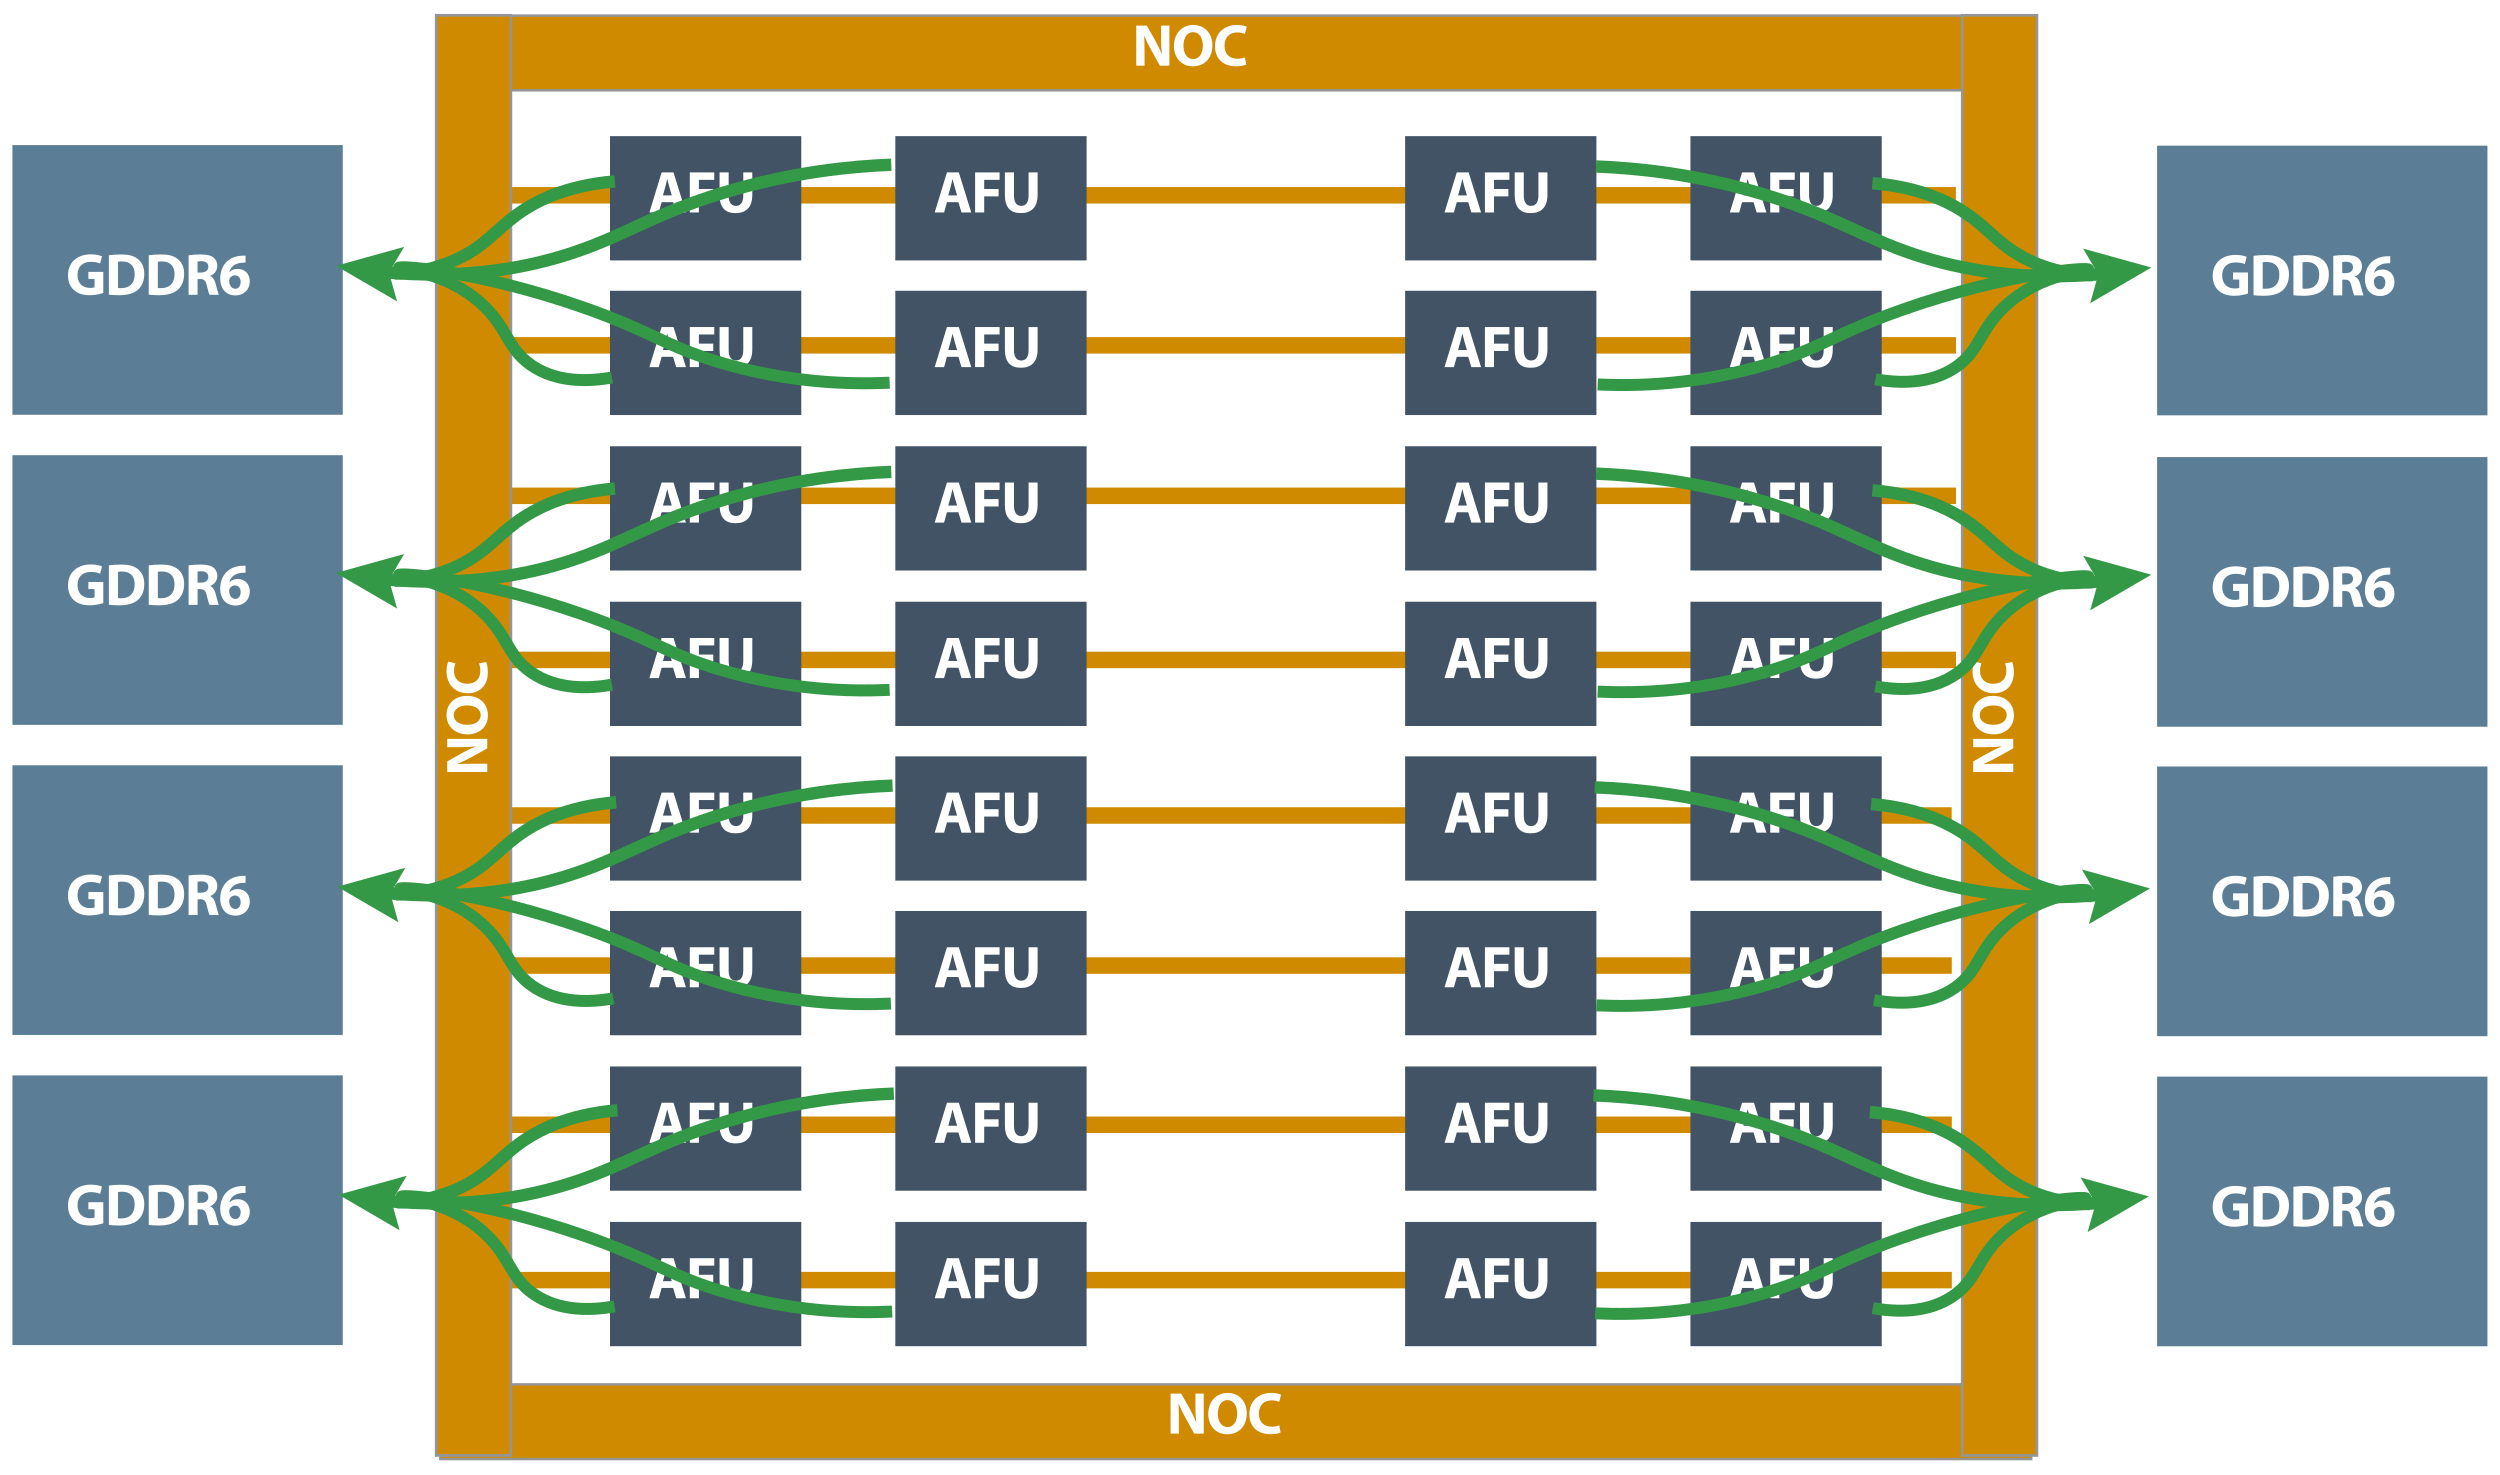 <?xml version="1.0" encoding="UTF-8"?>
<svg xmlns="http://www.w3.org/2000/svg" xmlns:xlink="http://www.w3.org/1999/xlink" id="Layer_2" data-name="Layer 2" viewBox="0 0 3029.76 1787.28">
  <defs>
    <style>
      .cls-1 {
        fill: #349946;
      }

      .cls-2 {
        fill: #fff;
      }

      .cls-3 {
        filter: url(#drop-shadow-23);
      }

      .cls-3, .cls-4, .cls-5, .cls-6, .cls-7, .cls-8, .cls-9, .cls-10, .cls-11, .cls-12, .cls-13, .cls-14, .cls-15, .cls-16, .cls-17, .cls-18, .cls-19, .cls-20, .cls-21, .cls-22, .cls-23, .cls-24, .cls-25, .cls-26, .cls-27, .cls-28, .cls-29, .cls-30, .cls-31, .cls-32, .cls-33, .cls-34 {
        fill: #415364;
      }

      .cls-4 {
        filter: url(#drop-shadow-16);
      }

      .cls-5 {
        filter: url(#drop-shadow-32);
      }

      .cls-35 {
        filter: url(#drop-shadow-8);
      }

      .cls-35, .cls-36, .cls-37, .cls-38, .cls-39, .cls-40, .cls-41, .cls-42 {
        fill: #5b7e96;
      }

      .cls-6 {
        filter: url(#drop-shadow-43);
      }

      .cls-7 {
        filter: url(#drop-shadow-35);
      }

      .cls-43 {
        filter: url(#drop-shadow-6);
        stroke-width: 3.28px;
      }

      .cls-43, .cls-44, .cls-45, .cls-46, .cls-47, .cls-48, .cls-49 {
        stroke-miterlimit: 10;
      }

      .cls-43, .cls-44, .cls-48, .cls-49 {
        fill: #cf8a00;
        stroke: #939598;
      }

      .cls-8 {
        filter: url(#drop-shadow-22);
      }

      .cls-9 {
        filter: url(#drop-shadow-19);
      }

      .cls-10 {
        filter: url(#drop-shadow-26);
      }

      .cls-11 {
        filter: url(#drop-shadow-33);
      }

      .cls-36 {
        filter: url(#drop-shadow-12);
      }

      .cls-37 {
        filter: url(#drop-shadow-13);
      }

      .cls-12 {
        filter: url(#drop-shadow-31);
      }

      .cls-38 {
        filter: url(#drop-shadow-9);
      }

      .cls-13 {
        filter: url(#drop-shadow-42);
      }

      .cls-14 {
        filter: url(#drop-shadow-17);
      }

      .cls-15 {
        filter: url(#drop-shadow-34);
      }

      .cls-16 {
        filter: url(#drop-shadow-18);
      }

      .cls-44 {
        filter: url(#drop-shadow-4);
      }

      .cls-44, .cls-48 {
        stroke-width: 3px;
      }

      .cls-45 {
        stroke-width: 15px;
      }

      .cls-45, .cls-46 {
        stroke: #349946;
      }

      .cls-45, .cls-46, .cls-47 {
        fill: none;
      }

      .cls-46 {
        stroke-width: 14.52px;
      }

      .cls-17 {
        filter: url(#drop-shadow-39);
      }

      .cls-18 {
        filter: url(#drop-shadow-36);
      }

      .cls-19 {
        filter: url(#drop-shadow-41);
      }

      .cls-47 {
        stroke: #cf8a00;
        stroke-width: 20px;
      }

      .cls-20 {
        filter: url(#drop-shadow-21);
      }

      .cls-21 {
        filter: url(#drop-shadow-40);
      }

      .cls-22 {
        filter: url(#drop-shadow-14);
      }

      .cls-39 {
        filter: url(#drop-shadow-7);
      }

      .cls-40 {
        filter: url(#drop-shadow-2);
      }

      .cls-48 {
        filter: url(#drop-shadow-3);
      }

      .cls-23 {
        filter: url(#drop-shadow-37);
      }

      .cls-49 {
        filter: url(#drop-shadow-5);
        stroke-width: 3.28px;
      }

      .cls-24 {
        filter: url(#drop-shadow-24);
      }

      .cls-25 {
        filter: url(#drop-shadow-29);
      }

      .cls-26 {
        filter: url(#drop-shadow-1);
      }

      .cls-27 {
        filter: url(#drop-shadow-15);
      }

      .cls-28 {
        filter: url(#drop-shadow-27);
      }

      .cls-41 {
        filter: url(#drop-shadow-11);
      }

      .cls-29 {
        filter: url(#drop-shadow-44);
      }

      .cls-30 {
        filter: url(#drop-shadow-20);
      }

      .cls-42 {
        filter: url(#drop-shadow-10);
      }

      .cls-31 {
        filter: url(#drop-shadow-28);
      }

      .cls-32 {
        filter: url(#drop-shadow-25);
      }

      .cls-33 {
        filter: url(#drop-shadow-38);
      }

      .cls-34 {
        filter: url(#drop-shadow-30);
      }
    </style>
    <filter id="drop-shadow-1">
      <feOffset dx="3.62" dy="3.62"></feOffset>
      <feGaussianBlur result="blur" stdDeviation="2.58"></feGaussianBlur>
      <feFlood flood-color="#666566" flood-opacity=".5"></feFlood>
      <feComposite in2="blur" operator="in"></feComposite>
      <feComposite in="SourceGraphic"></feComposite>
    </filter>
    <filter id="drop-shadow-2">
      <feOffset dx="7" dy="7"></feOffset>
      <feGaussianBlur result="blur-2" stdDeviation="5"></feGaussianBlur>
      <feFlood flood-color="#666566" flood-opacity=".5"></feFlood>
      <feComposite in2="blur-2" operator="in"></feComposite>
      <feComposite in="SourceGraphic"></feComposite>
    </filter>
    <filter id="drop-shadow-3">
      <feOffset dx="8.08" dy="8.08"></feOffset>
      <feGaussianBlur result="blur-3" stdDeviation="5.77"></feGaussianBlur>
      <feFlood flood-color="#666566" flood-opacity=".5"></feFlood>
      <feComposite in2="blur-3" operator="in"></feComposite>
      <feComposite in="SourceGraphic"></feComposite>
    </filter>
    <filter id="drop-shadow-4">
      <feOffset dx="8.08" dy="8.08"></feOffset>
      <feGaussianBlur result="blur-4" stdDeviation="5.77"></feGaussianBlur>
      <feFlood flood-color="#666566" flood-opacity=".5"></feFlood>
      <feComposite in2="blur-4" operator="in"></feComposite>
      <feComposite in="SourceGraphic"></feComposite>
    </filter>
    <filter id="drop-shadow-5">
      <feOffset dx="7.69" dy="7.69"></feOffset>
      <feGaussianBlur result="blur-5" stdDeviation="5.49"></feGaussianBlur>
      <feFlood flood-color="#666566" flood-opacity=".5"></feFlood>
      <feComposite in2="blur-5" operator="in"></feComposite>
      <feComposite in="SourceGraphic"></feComposite>
    </filter>
    <filter id="drop-shadow-6">
      <feOffset dx="7.69" dy="7.69"></feOffset>
      <feGaussianBlur result="blur-6" stdDeviation="5.49"></feGaussianBlur>
      <feFlood flood-color="#666566" flood-opacity=".5"></feFlood>
      <feComposite in2="blur-6" operator="in"></feComposite>
      <feComposite in="SourceGraphic"></feComposite>
    </filter>
    <filter id="drop-shadow-7">
      <feOffset dx="7" dy="7"></feOffset>
      <feGaussianBlur result="blur-7" stdDeviation="5"></feGaussianBlur>
      <feFlood flood-color="#666566" flood-opacity=".5"></feFlood>
      <feComposite in2="blur-7" operator="in"></feComposite>
      <feComposite in="SourceGraphic"></feComposite>
    </filter>
    <filter id="drop-shadow-8">
      <feOffset dx="7" dy="7"></feOffset>
      <feGaussianBlur result="blur-8" stdDeviation="5"></feGaussianBlur>
      <feFlood flood-color="#666566" flood-opacity=".5"></feFlood>
      <feComposite in2="blur-8" operator="in"></feComposite>
      <feComposite in="SourceGraphic"></feComposite>
    </filter>
    <filter id="drop-shadow-9">
      <feOffset dx="7" dy="7"></feOffset>
      <feGaussianBlur result="blur-9" stdDeviation="5"></feGaussianBlur>
      <feFlood flood-color="#666566" flood-opacity=".5"></feFlood>
      <feComposite in2="blur-9" operator="in"></feComposite>
      <feComposite in="SourceGraphic"></feComposite>
    </filter>
    <filter id="drop-shadow-10">
      <feOffset dx="7" dy="7"></feOffset>
      <feGaussianBlur result="blur-10" stdDeviation="5"></feGaussianBlur>
      <feFlood flood-color="#666566" flood-opacity=".5"></feFlood>
      <feComposite in2="blur-10" operator="in"></feComposite>
      <feComposite in="SourceGraphic"></feComposite>
    </filter>
    <filter id="drop-shadow-11">
      <feOffset dx="7" dy="7"></feOffset>
      <feGaussianBlur result="blur-11" stdDeviation="5"></feGaussianBlur>
      <feFlood flood-color="#666566" flood-opacity=".5"></feFlood>
      <feComposite in2="blur-11" operator="in"></feComposite>
      <feComposite in="SourceGraphic"></feComposite>
    </filter>
    <filter id="drop-shadow-12">
      <feOffset dx="7" dy="7"></feOffset>
      <feGaussianBlur result="blur-12" stdDeviation="5"></feGaussianBlur>
      <feFlood flood-color="#666566" flood-opacity=".5"></feFlood>
      <feComposite in2="blur-12" operator="in"></feComposite>
      <feComposite in="SourceGraphic"></feComposite>
    </filter>
    <filter id="drop-shadow-13">
      <feOffset dx="7" dy="7"></feOffset>
      <feGaussianBlur result="blur-13" stdDeviation="5"></feGaussianBlur>
      <feFlood flood-color="#666566" flood-opacity=".5"></feFlood>
      <feComposite in2="blur-13" operator="in"></feComposite>
      <feComposite in="SourceGraphic"></feComposite>
    </filter>
    <filter id="drop-shadow-14">
      <feOffset dx="3.62" dy="3.62"></feOffset>
      <feGaussianBlur result="blur-14" stdDeviation="2.58"></feGaussianBlur>
      <feFlood flood-color="#666566" flood-opacity=".5"></feFlood>
      <feComposite in2="blur-14" operator="in"></feComposite>
      <feComposite in="SourceGraphic"></feComposite>
    </filter>
    <filter id="drop-shadow-15">
      <feOffset dx="3.62" dy="3.62"></feOffset>
      <feGaussianBlur result="blur-15" stdDeviation="2.58"></feGaussianBlur>
      <feFlood flood-color="#666566" flood-opacity=".5"></feFlood>
      <feComposite in2="blur-15" operator="in"></feComposite>
      <feComposite in="SourceGraphic"></feComposite>
    </filter>
    <filter id="drop-shadow-16">
      <feOffset dx="3.62" dy="3.62"></feOffset>
      <feGaussianBlur result="blur-16" stdDeviation="2.58"></feGaussianBlur>
      <feFlood flood-color="#666566" flood-opacity=".5"></feFlood>
      <feComposite in2="blur-16" operator="in"></feComposite>
      <feComposite in="SourceGraphic"></feComposite>
    </filter>
    <filter id="drop-shadow-17">
      <feOffset dx="3.62" dy="3.62"></feOffset>
      <feGaussianBlur result="blur-17" stdDeviation="2.58"></feGaussianBlur>
      <feFlood flood-color="#666566" flood-opacity=".5"></feFlood>
      <feComposite in2="blur-17" operator="in"></feComposite>
      <feComposite in="SourceGraphic"></feComposite>
    </filter>
    <filter id="drop-shadow-18">
      <feOffset dx="3.62" dy="3.62"></feOffset>
      <feGaussianBlur result="blur-18" stdDeviation="2.58"></feGaussianBlur>
      <feFlood flood-color="#666566" flood-opacity=".5"></feFlood>
      <feComposite in2="blur-18" operator="in"></feComposite>
      <feComposite in="SourceGraphic"></feComposite>
    </filter>
    <filter id="drop-shadow-19">
      <feOffset dx="3.62" dy="3.62"></feOffset>
      <feGaussianBlur result="blur-19" stdDeviation="2.58"></feGaussianBlur>
      <feFlood flood-color="#666566" flood-opacity=".5"></feFlood>
      <feComposite in2="blur-19" operator="in"></feComposite>
      <feComposite in="SourceGraphic"></feComposite>
    </filter>
    <filter id="drop-shadow-20">
      <feOffset dx="3.62" dy="3.62"></feOffset>
      <feGaussianBlur result="blur-20" stdDeviation="2.58"></feGaussianBlur>
      <feFlood flood-color="#666566" flood-opacity=".5"></feFlood>
      <feComposite in2="blur-20" operator="in"></feComposite>
      <feComposite in="SourceGraphic"></feComposite>
    </filter>
    <filter id="drop-shadow-21">
      <feOffset dx="3.62" dy="3.62"></feOffset>
      <feGaussianBlur result="blur-21" stdDeviation="2.58"></feGaussianBlur>
      <feFlood flood-color="#666566" flood-opacity=".5"></feFlood>
      <feComposite in2="blur-21" operator="in"></feComposite>
      <feComposite in="SourceGraphic"></feComposite>
    </filter>
    <filter id="drop-shadow-22">
      <feOffset dx="3.62" dy="3.62"></feOffset>
      <feGaussianBlur result="blur-22" stdDeviation="2.58"></feGaussianBlur>
      <feFlood flood-color="#666566" flood-opacity=".5"></feFlood>
      <feComposite in2="blur-22" operator="in"></feComposite>
      <feComposite in="SourceGraphic"></feComposite>
    </filter>
    <filter id="drop-shadow-23">
      <feOffset dx="3.62" dy="3.62"></feOffset>
      <feGaussianBlur result="blur-23" stdDeviation="2.58"></feGaussianBlur>
      <feFlood flood-color="#666566" flood-opacity=".5"></feFlood>
      <feComposite in2="blur-23" operator="in"></feComposite>
      <feComposite in="SourceGraphic"></feComposite>
    </filter>
    <filter id="drop-shadow-24">
      <feOffset dx="3.62" dy="3.62"></feOffset>
      <feGaussianBlur result="blur-24" stdDeviation="2.58"></feGaussianBlur>
      <feFlood flood-color="#666566" flood-opacity=".5"></feFlood>
      <feComposite in2="blur-24" operator="in"></feComposite>
      <feComposite in="SourceGraphic"></feComposite>
    </filter>
    <filter id="drop-shadow-25">
      <feOffset dx="3.62" dy="3.62"></feOffset>
      <feGaussianBlur result="blur-25" stdDeviation="2.58"></feGaussianBlur>
      <feFlood flood-color="#666566" flood-opacity=".5"></feFlood>
      <feComposite in2="blur-25" operator="in"></feComposite>
      <feComposite in="SourceGraphic"></feComposite>
    </filter>
    <filter id="drop-shadow-26">
      <feOffset dx="3.62" dy="3.62"></feOffset>
      <feGaussianBlur result="blur-26" stdDeviation="2.58"></feGaussianBlur>
      <feFlood flood-color="#666566" flood-opacity=".5"></feFlood>
      <feComposite in2="blur-26" operator="in"></feComposite>
      <feComposite in="SourceGraphic"></feComposite>
    </filter>
    <filter id="drop-shadow-27">
      <feOffset dx="3.62" dy="3.62"></feOffset>
      <feGaussianBlur result="blur-27" stdDeviation="2.58"></feGaussianBlur>
      <feFlood flood-color="#666566" flood-opacity=".5"></feFlood>
      <feComposite in2="blur-27" operator="in"></feComposite>
      <feComposite in="SourceGraphic"></feComposite>
    </filter>
    <filter id="drop-shadow-28">
      <feOffset dx="3.62" dy="3.62"></feOffset>
      <feGaussianBlur result="blur-28" stdDeviation="2.58"></feGaussianBlur>
      <feFlood flood-color="#666566" flood-opacity=".5"></feFlood>
      <feComposite in2="blur-28" operator="in"></feComposite>
      <feComposite in="SourceGraphic"></feComposite>
    </filter>
    <filter id="drop-shadow-29">
      <feOffset dx="3.62" dy="3.62"></feOffset>
      <feGaussianBlur result="blur-29" stdDeviation="2.58"></feGaussianBlur>
      <feFlood flood-color="#666566" flood-opacity=".5"></feFlood>
      <feComposite in2="blur-29" operator="in"></feComposite>
      <feComposite in="SourceGraphic"></feComposite>
    </filter>
    <filter id="drop-shadow-30">
      <feOffset dx="3.62" dy="3.62"></feOffset>
      <feGaussianBlur result="blur-30" stdDeviation="2.58"></feGaussianBlur>
      <feFlood flood-color="#666566" flood-opacity=".5"></feFlood>
      <feComposite in2="blur-30" operator="in"></feComposite>
      <feComposite in="SourceGraphic"></feComposite>
    </filter>
    <filter id="drop-shadow-31">
      <feOffset dx="3.62" dy="3.62"></feOffset>
      <feGaussianBlur result="blur-31" stdDeviation="2.58"></feGaussianBlur>
      <feFlood flood-color="#666566" flood-opacity=".5"></feFlood>
      <feComposite in2="blur-31" operator="in"></feComposite>
      <feComposite in="SourceGraphic"></feComposite>
    </filter>
    <filter id="drop-shadow-32">
      <feOffset dx="3.62" dy="3.62"></feOffset>
      <feGaussianBlur result="blur-32" stdDeviation="2.58"></feGaussianBlur>
      <feFlood flood-color="#666566" flood-opacity=".5"></feFlood>
      <feComposite in2="blur-32" operator="in"></feComposite>
      <feComposite in="SourceGraphic"></feComposite>
    </filter>
    <filter id="drop-shadow-33">
      <feOffset dx="3.62" dy="3.62"></feOffset>
      <feGaussianBlur result="blur-33" stdDeviation="2.58"></feGaussianBlur>
      <feFlood flood-color="#666566" flood-opacity=".5"></feFlood>
      <feComposite in2="blur-33" operator="in"></feComposite>
      <feComposite in="SourceGraphic"></feComposite>
    </filter>
    <filter id="drop-shadow-34">
      <feOffset dx="3.62" dy="3.62"></feOffset>
      <feGaussianBlur result="blur-34" stdDeviation="2.58"></feGaussianBlur>
      <feFlood flood-color="#666566" flood-opacity=".5"></feFlood>
      <feComposite in2="blur-34" operator="in"></feComposite>
      <feComposite in="SourceGraphic"></feComposite>
    </filter>
    <filter id="drop-shadow-35">
      <feOffset dx="3.62" dy="3.62"></feOffset>
      <feGaussianBlur result="blur-35" stdDeviation="2.58"></feGaussianBlur>
      <feFlood flood-color="#666566" flood-opacity=".5"></feFlood>
      <feComposite in2="blur-35" operator="in"></feComposite>
      <feComposite in="SourceGraphic"></feComposite>
    </filter>
    <filter id="drop-shadow-36">
      <feOffset dx="3.62" dy="3.62"></feOffset>
      <feGaussianBlur result="blur-36" stdDeviation="2.58"></feGaussianBlur>
      <feFlood flood-color="#666566" flood-opacity=".5"></feFlood>
      <feComposite in2="blur-36" operator="in"></feComposite>
      <feComposite in="SourceGraphic"></feComposite>
    </filter>
    <filter id="drop-shadow-37">
      <feOffset dx="3.62" dy="3.62"></feOffset>
      <feGaussianBlur result="blur-37" stdDeviation="2.58"></feGaussianBlur>
      <feFlood flood-color="#666566" flood-opacity=".5"></feFlood>
      <feComposite in2="blur-37" operator="in"></feComposite>
      <feComposite in="SourceGraphic"></feComposite>
    </filter>
    <filter id="drop-shadow-38">
      <feOffset dx="3.62" dy="3.62"></feOffset>
      <feGaussianBlur result="blur-38" stdDeviation="2.58"></feGaussianBlur>
      <feFlood flood-color="#666566" flood-opacity=".5"></feFlood>
      <feComposite in2="blur-38" operator="in"></feComposite>
      <feComposite in="SourceGraphic"></feComposite>
    </filter>
    <filter id="drop-shadow-39">
      <feOffset dx="3.62" dy="3.62"></feOffset>
      <feGaussianBlur result="blur-39" stdDeviation="2.58"></feGaussianBlur>
      <feFlood flood-color="#666566" flood-opacity=".5"></feFlood>
      <feComposite in2="blur-39" operator="in"></feComposite>
      <feComposite in="SourceGraphic"></feComposite>
    </filter>
    <filter id="drop-shadow-40">
      <feOffset dx="3.62" dy="3.62"></feOffset>
      <feGaussianBlur result="blur-40" stdDeviation="2.58"></feGaussianBlur>
      <feFlood flood-color="#666566" flood-opacity=".5"></feFlood>
      <feComposite in2="blur-40" operator="in"></feComposite>
      <feComposite in="SourceGraphic"></feComposite>
    </filter>
    <filter id="drop-shadow-41">
      <feOffset dx="3.62" dy="3.62"></feOffset>
      <feGaussianBlur result="blur-41" stdDeviation="2.58"></feGaussianBlur>
      <feFlood flood-color="#666566" flood-opacity=".5"></feFlood>
      <feComposite in2="blur-41" operator="in"></feComposite>
      <feComposite in="SourceGraphic"></feComposite>
    </filter>
    <filter id="drop-shadow-42">
      <feOffset dx="3.62" dy="3.62"></feOffset>
      <feGaussianBlur result="blur-42" stdDeviation="2.58"></feGaussianBlur>
      <feFlood flood-color="#666566" flood-opacity=".5"></feFlood>
      <feComposite in2="blur-42" operator="in"></feComposite>
      <feComposite in="SourceGraphic"></feComposite>
    </filter>
    <filter id="drop-shadow-43">
      <feOffset dx="3.62" dy="3.62"></feOffset>
      <feGaussianBlur result="blur-43" stdDeviation="2.58"></feGaussianBlur>
      <feFlood flood-color="#666566" flood-opacity=".5"></feFlood>
      <feComposite in2="blur-43" operator="in"></feComposite>
      <feComposite in="SourceGraphic"></feComposite>
    </filter>
    <filter id="drop-shadow-44">
      <feOffset dx="3.62" dy="3.62"></feOffset>
      <feGaussianBlur result="blur-44" stdDeviation="2.58"></feGaussianBlur>
      <feFlood flood-color="#666566" flood-opacity=".5"></feFlood>
      <feComposite in2="blur-44" operator="in"></feComposite>
      <feComposite in="SourceGraphic"></feComposite>
    </filter>
  </defs>
  <g id="Layer_1-2" data-name="Layer 1">
    <line class="cls-47" x1="611.48" y1="236.69" x2="2370.34" y2="236.69"></line>
    <line class="cls-47" x1="611.6" y1="418.53" x2="2370.46" y2="418.53"></line>
    <line class="cls-47" x1="611.67" y1="600.89" x2="2370.52" y2="600.89"></line>
    <line class="cls-47" x1="611.67" y1="799.76" x2="2370.52" y2="799.76"></line>
    <line class="cls-47" x1="606.38" y1="988.31" x2="2365.24" y2="988.31"></line>
    <line class="cls-47" x1="606.5" y1="1170.16" x2="2365.36" y2="1170.16"></line>
    <line class="cls-47" x1="606.56" y1="1363.1" x2="2365.42" y2="1363.1"></line>
    <line class="cls-47" x1="606.56" y1="1551.39" x2="2365.42" y2="1551.39"></line>
    <rect class="cls-26" x="735.64" y="161.39" width="231.81" height="150.6"></rect>
    <g>
      <path class="cls-2" d="m801.83,245.03l-3.46,12.46h-11.38l14.83-48.53h14.4l15.05,48.53h-11.81l-3.74-12.46h-13.9Zm12.31-8.21l-3.02-10.3c-.86-2.88-1.73-6.48-2.45-9.36h-.14c-.72,2.88-1.44,6.55-2.23,9.36l-2.88,10.3h10.73Z"></path>
      <path class="cls-2" d="m835.96,208.96h29.67v9h-18.65v11.09h17.42v8.93h-17.42v19.51h-11.02v-48.53Z"></path>
      <path class="cls-2" d="m883.05,208.96v27.94c0,8.35,3.17,12.6,8.79,12.6s8.93-4.03,8.93-12.6v-27.94h10.94v27.22c0,14.98-7.56,22.11-20.23,22.11s-19.44-6.77-19.44-22.25v-27.07h11.02Z"></path>
    </g>
    <rect class="cls-40" x="8.06" y="168.82" width="400.34" height="326.81"></rect>
    <rect class="cls-48" x="522.95" y="10.85" width="1927.89" height="90.52"></rect>
    <g>
      <path class="cls-2" d="m125.18,355.04c-3.38,1.15-9.79,2.74-16.2,2.74-8.86,0-15.27-2.23-19.73-6.55-4.46-4.18-6.91-10.51-6.84-17.64.07-16.13,11.81-25.35,27.72-25.35,6.26,0,11.09,1.22,13.46,2.38l-2.3,8.79c-2.66-1.15-5.98-2.09-11.3-2.09-9.14,0-16.06,5.18-16.06,15.7s6.26,15.91,15.27,15.91c2.52,0,4.54-.29,5.4-.72v-10.15h-7.49v-8.57h18.07v25.56Z"></path>
      <path class="cls-2" d="m131.94,309.38c4.03-.65,9.29-1.01,14.83-1.01,9.22,0,15.19,1.66,19.87,5.18,5.04,3.74,8.21,9.72,8.21,18.29,0,9.29-3.38,15.7-8.06,19.66-5.11,4.25-12.89,6.26-22.39,6.26-5.69,0-9.72-.36-12.46-.72v-47.67Zm11.02,39.6c.94.22,2.45.22,3.82.22,9.94.07,16.42-5.4,16.42-16.99.07-10.08-5.83-15.41-15.26-15.41-2.45,0-4.03.22-4.97.43v31.75Z"></path>
      <path class="cls-2" d="m180.25,309.38c4.03-.65,9.29-1.01,14.83-1.01,9.22,0,15.19,1.66,19.87,5.18,5.04,3.74,8.21,9.72,8.21,18.29,0,9.29-3.38,15.7-8.06,19.66-5.11,4.25-12.89,6.26-22.39,6.26-5.69,0-9.72-.36-12.46-.72v-47.67Zm11.02,39.6c.94.22,2.45.22,3.82.22,9.94.07,16.42-5.4,16.42-16.99.07-10.08-5.83-15.41-15.27-15.41-2.45,0-4.03.22-4.97.43v31.75Z"></path>
      <path class="cls-2" d="m228.56,309.38c3.53-.58,8.78-1.01,14.62-1.01,7.2,0,12.24,1.08,15.7,3.82,2.88,2.3,4.46,5.69,4.46,10.15,0,6.19-4.39,10.44-8.57,11.95v.22c3.38,1.37,5.26,4.61,6.48,9.07,1.51,5.47,3.02,11.81,3.96,13.68h-11.23c-.79-1.37-1.94-5.33-3.38-11.3-1.3-6.05-3.38-7.71-7.85-7.78h-3.31v19.08h-10.87v-47.88Zm10.87,20.88h4.32c5.47,0,8.71-2.74,8.71-6.99,0-4.46-3.02-6.7-8.07-6.77-2.66,0-4.18.22-4.97.36v13.39Z"></path>
      <path class="cls-2" d="m297.61,318.24c-1.22-.07-2.52,0-4.25.14-9.72.79-14.04,5.76-15.27,11.23h.22c2.3-2.38,5.54-3.74,9.94-3.74,7.85,0,14.47,5.54,14.47,15.26s-7.13,16.92-17.28,16.92c-12.46,0-18.58-9.29-18.58-20.45,0-8.79,3.24-16.13,8.28-20.81,4.68-4.25,10.73-6.55,18.07-6.91,2.02-.14,3.31-.14,4.39-.07v8.42Zm-5.98,23.47c0-4.32-2.3-8.06-6.98-8.06-2.95,0-5.4,1.8-6.48,4.18-.29.58-.43,1.44-.43,2.74.22,4.97,2.59,9.43,7.56,9.43,3.89,0,6.34-3.53,6.34-8.28Z"></path>
    </g>
    <g>
      <path class="cls-2" d="m1377.02,79.58V31.05h12.82l10.08,17.79c2.88,5.11,5.76,11.16,7.92,16.63h.21c-.72-6.41-.94-12.96-.94-20.23v-14.19h10.08v48.53h-11.52l-10.37-18.72c-2.88-5.18-6.05-11.45-8.43-17.14l-.21.07c.29,6.41.43,13.25.43,21.17v14.62h-10.08Z"></path>
      <path class="cls-2" d="m1469.32,54.81c0,15.91-9.65,25.56-23.83,25.56s-22.83-10.87-22.83-24.7c0-14.54,9.29-25.42,23.62-25.42s23.04,11.16,23.04,24.55Zm-35.07.65c0,9.5,4.46,16.2,11.81,16.2s11.67-7.06,11.67-16.49c0-8.71-4.18-16.2-11.74-16.2s-11.74,7.06-11.74,16.49Z"></path>
      <path class="cls-2" d="m1510.36,78.21c-2.02,1.01-6.55,2.09-12.46,2.09-16.78,0-25.42-10.44-25.42-24.27,0-16.56,11.81-25.78,26.5-25.78,5.69,0,10.01,1.15,11.95,2.16l-2.23,8.71c-2.23-.94-5.33-1.8-9.22-1.8-8.71,0-15.48,5.26-15.48,16.06,0,9.72,5.76,15.84,15.55,15.84,3.31,0,6.98-.72,9.14-1.58l1.66,8.57Z"></path>
    </g>
    <rect class="cls-44" x="525.62" y="1669.66" width="1927.89" height="90.52"></rect>
    <g>
      <path class="cls-2" d="m1418.64,1737.4v-48.53h12.82l10.08,17.79c2.88,5.11,5.76,11.16,7.92,16.63h.22c-.72-6.41-.94-12.96-.94-20.23v-14.19h10.08v48.53h-11.52l-10.37-18.72c-2.88-5.18-6.05-11.45-8.42-17.14l-.22.07c.29,6.41.43,13.25.43,21.17v14.62h-10.08Z"></path>
      <path class="cls-2" d="m1510.95,1712.63c0,15.91-9.65,25.56-23.83,25.56s-22.83-10.87-22.83-24.7c0-14.54,9.29-25.42,23.62-25.42s23.04,11.16,23.04,24.55Zm-35.07.65c0,9.5,4.46,16.2,11.81,16.2s11.67-7.06,11.67-16.49c0-8.71-4.18-16.2-11.74-16.2s-11.74,7.06-11.74,16.49Z"></path>
      <path class="cls-2" d="m1551.99,1736.03c-2.02,1.01-6.55,2.09-12.46,2.09-16.78,0-25.42-10.44-25.42-24.27,0-16.56,11.81-25.78,26.5-25.78,5.69,0,10.01,1.15,11.95,2.16l-2.23,8.71c-2.23-.94-5.33-1.8-9.22-1.8-8.71,0-15.48,5.26-15.48,16.06,0,9.72,5.76,15.84,15.55,15.84,3.31,0,6.98-.72,9.14-1.58l1.66,8.57Z"></path>
    </g>
    <rect class="cls-49" x="520.96" y="10.85" width="90.52" height="1745.34"></rect>
    <g>
      <path class="cls-2" d="m590.49,935.62h-48.53v-12.82l17.79-10.08c5.11-2.88,11.16-5.76,16.63-7.92v-.22c-6.41.72-12.96.94-20.23.94h-14.19v-10.08h48.53v11.52l-18.72,10.37c-5.18,2.88-11.45,6.05-17.14,8.42l.07.22c6.41-.29,13.25-.43,21.17-.43h14.62v10.08Z"></path>
      <path class="cls-2" d="m565.72,843.32c15.91,0,25.56,9.65,25.56,23.83s-10.87,22.83-24.7,22.83c-14.54,0-25.42-9.29-25.42-23.62s11.16-23.04,24.55-23.04Zm.65,35.07c9.5,0,16.2-4.46,16.2-11.81s-7.06-11.67-16.49-11.67c-8.71,0-16.2,4.18-16.2,11.74s7.06,11.74,16.49,11.74Z"></path>
      <path class="cls-2" d="m589.12,802.28c1.01,2.02,2.09,6.55,2.09,12.46,0,16.78-10.44,25.42-24.27,25.42-16.56,0-25.78-11.81-25.78-26.5,0-5.69,1.15-10.01,2.16-11.95l8.71,2.23c-.94,2.23-1.8,5.33-1.8,9.22,0,8.71,5.26,15.48,16.06,15.48,9.72,0,15.84-5.76,15.84-15.55,0-3.31-.72-6.98-1.58-9.14l8.57-1.66Z"></path>
    </g>
    <rect class="cls-43" x="2370.34" y="10.85" width="90.52" height="1745.34"></rect>
    <g>
      <path class="cls-2" d="m2439.86,935.62h-48.53v-12.82l17.79-10.08c5.11-2.88,11.16-5.76,16.63-7.92v-.22c-6.41.72-12.96.94-20.23.94h-14.19v-10.08h48.53v11.52l-18.72,10.37c-5.18,2.88-11.45,6.05-17.14,8.42l.07.22c6.41-.29,13.25-.43,21.17-.43h14.62v10.08Z"></path>
      <path class="cls-2" d="m2415.09,843.32c15.91,0,25.56,9.65,25.56,23.83s-10.87,22.83-24.7,22.83c-14.54,0-25.42-9.29-25.42-23.62s11.16-23.04,24.55-23.04Zm.65,35.07c9.5,0,16.2-4.46,16.2-11.81s-7.06-11.67-16.49-11.67c-8.71,0-16.2,4.18-16.2,11.74s7.06,11.74,16.49,11.74Z"></path>
      <path class="cls-2" d="m2438.49,802.28c1.01,2.02,2.09,6.55,2.09,12.46,0,16.78-10.44,25.42-24.27,25.42-16.56,0-25.78-11.81-25.78-26.5,0-5.69,1.15-10.01,2.16-11.95l8.71,2.23c-.94,2.23-1.8,5.33-1.8,9.22,0,8.71,5.26,15.48,16.06,15.48,9.72,0,15.84-5.76,15.84-15.55,0-3.31-.72-6.98-1.58-9.14l8.57-1.66Z"></path>
    </g>
    <rect class="cls-39" x="8.06" y="544.64" width="400.34" height="326.81"></rect>
    <g>
      <path class="cls-2" d="m125.18,730.85c-3.38,1.15-9.79,2.74-16.2,2.74-8.86,0-15.27-2.23-19.73-6.55-4.46-4.18-6.91-10.51-6.84-17.64.07-16.13,11.81-25.35,27.72-25.35,6.26,0,11.09,1.22,13.46,2.38l-2.3,8.79c-2.66-1.15-5.98-2.09-11.3-2.09-9.14,0-16.06,5.18-16.06,15.7s6.26,15.91,15.27,15.91c2.52,0,4.54-.29,5.4-.72v-10.15h-7.49v-8.57h18.07v25.56Z"></path>
      <path class="cls-2" d="m131.94,685.2c4.03-.65,9.29-1.01,14.83-1.01,9.22,0,15.19,1.66,19.87,5.18,5.04,3.74,8.21,9.72,8.21,18.29,0,9.29-3.38,15.7-8.06,19.66-5.11,4.25-12.89,6.26-22.39,6.26-5.69,0-9.72-.36-12.46-.72v-47.67Zm11.02,39.6c.94.22,2.45.22,3.82.22,9.94.07,16.42-5.4,16.42-16.99.07-10.08-5.83-15.41-15.26-15.41-2.45,0-4.03.22-4.97.43v31.75Z"></path>
      <path class="cls-2" d="m180.25,685.2c4.03-.65,9.29-1.01,14.83-1.01,9.22,0,15.19,1.66,19.87,5.18,5.04,3.74,8.21,9.72,8.21,18.29,0,9.29-3.38,15.7-8.06,19.66-5.11,4.25-12.89,6.26-22.39,6.26-5.69,0-9.72-.36-12.46-.72v-47.67Zm11.02,39.6c.94.22,2.45.22,3.82.22,9.94.07,16.42-5.4,16.42-16.99.07-10.08-5.83-15.41-15.27-15.41-2.45,0-4.03.22-4.97.43v31.75Z"></path>
      <path class="cls-2" d="m228.56,685.2c3.53-.58,8.78-1.01,14.62-1.01,7.2,0,12.24,1.08,15.7,3.82,2.88,2.3,4.46,5.69,4.46,10.15,0,6.19-4.39,10.44-8.57,11.95v.22c3.38,1.37,5.26,4.61,6.48,9.07,1.51,5.47,3.02,11.81,3.96,13.68h-11.23c-.79-1.37-1.94-5.33-3.38-11.3-1.3-6.05-3.38-7.71-7.85-7.78h-3.31v19.08h-10.87v-47.88Zm10.87,20.88h4.32c5.47,0,8.71-2.74,8.71-6.99,0-4.46-3.02-6.7-8.07-6.77-2.66,0-4.18.22-4.97.36v13.39Z"></path>
      <path class="cls-2" d="m297.61,694.05c-1.22-.07-2.52,0-4.25.14-9.72.79-14.04,5.76-15.27,11.23h.22c2.3-2.38,5.54-3.74,9.94-3.74,7.85,0,14.47,5.54,14.47,15.26s-7.13,16.92-17.28,16.92c-12.46,0-18.58-9.29-18.58-20.45,0-8.79,3.24-16.13,8.28-20.81,4.68-4.25,10.73-6.55,18.07-6.91,2.02-.14,3.31-.14,4.39-.07v8.42Zm-5.98,23.47c0-4.32-2.3-8.06-6.98-8.06-2.95,0-5.4,1.8-6.48,4.18-.29.58-.43,1.44-.43,2.74.22,4.97,2.59,9.43,7.56,9.43,3.89,0,6.34-3.53,6.34-8.28Z"></path>
    </g>
    <rect class="cls-35" x="8.06" y="920.45" width="400.34" height="326.81"></rect>
    <g>
      <path class="cls-2" d="m125.18,1106.66c-3.38,1.15-9.79,2.74-16.2,2.74-8.86,0-15.27-2.23-19.73-6.55-4.46-4.18-6.91-10.51-6.84-17.64.07-16.13,11.81-25.35,27.72-25.35,6.26,0,11.09,1.22,13.46,2.38l-2.3,8.79c-2.66-1.15-5.98-2.09-11.3-2.09-9.14,0-16.06,5.18-16.06,15.7s6.26,15.91,15.27,15.91c2.52,0,4.54-.29,5.4-.72v-10.15h-7.49v-8.57h18.07v25.56Z"></path>
      <path class="cls-2" d="m131.94,1061.01c4.03-.65,9.29-1.01,14.83-1.01,9.22,0,15.19,1.66,19.87,5.18,5.04,3.74,8.21,9.72,8.21,18.29,0,9.29-3.38,15.7-8.06,19.66-5.11,4.25-12.89,6.26-22.39,6.26-5.69,0-9.72-.36-12.46-.72v-47.67Zm11.02,39.6c.94.22,2.45.22,3.82.22,9.94.07,16.42-5.4,16.42-16.99.07-10.08-5.83-15.41-15.26-15.41-2.45,0-4.03.22-4.97.43v31.75Z"></path>
      <path class="cls-2" d="m180.25,1061.01c4.03-.65,9.29-1.01,14.83-1.01,9.22,0,15.19,1.66,19.87,5.18,5.04,3.74,8.21,9.72,8.21,18.29,0,9.29-3.38,15.7-8.06,19.66-5.11,4.25-12.89,6.26-22.39,6.26-5.69,0-9.72-.36-12.46-.72v-47.67Zm11.02,39.6c.94.22,2.45.22,3.82.22,9.94.07,16.42-5.4,16.42-16.99.07-10.08-5.83-15.41-15.27-15.41-2.45,0-4.03.22-4.97.43v31.75Z"></path>
      <path class="cls-2" d="m228.56,1061.01c3.53-.58,8.78-1.01,14.62-1.01,7.2,0,12.24,1.08,15.7,3.82,2.88,2.3,4.46,5.69,4.46,10.15,0,6.19-4.39,10.44-8.57,11.95v.22c3.38,1.37,5.26,4.61,6.48,9.07,1.51,5.47,3.02,11.81,3.96,13.68h-11.23c-.79-1.37-1.94-5.33-3.38-11.3-1.3-6.05-3.38-7.71-7.85-7.78h-3.31v19.08h-10.87v-47.88Zm10.87,20.88h4.32c5.47,0,8.71-2.74,8.71-6.99,0-4.46-3.02-6.7-8.07-6.77-2.66,0-4.18.22-4.97.36v13.39Z"></path>
      <path class="cls-2" d="m297.61,1069.87c-1.22-.07-2.52,0-4.25.14-9.72.79-14.04,5.76-15.27,11.23h.22c2.3-2.38,5.54-3.74,9.94-3.74,7.85,0,14.47,5.54,14.47,15.26s-7.13,16.92-17.28,16.92c-12.46,0-18.58-9.29-18.58-20.45,0-8.79,3.24-16.13,8.28-20.81,4.68-4.25,10.73-6.55,18.07-6.91,2.02-.14,3.31-.14,4.39-.07v8.42Zm-5.98,23.47c0-4.32-2.3-8.06-6.98-8.06-2.95,0-5.4,1.8-6.48,4.18-.29.58-.43,1.44-.43,2.74.22,4.97,2.59,9.43,7.56,9.43,3.89,0,6.34-3.53,6.34-8.28Z"></path>
    </g>
    <rect class="cls-38" x="8.06" y="1296.26" width="400.34" height="326.81"></rect>
    <g>
      <path class="cls-2" d="m125.18,1482.48c-3.38,1.15-9.79,2.74-16.2,2.74-8.86,0-15.27-2.23-19.73-6.55-4.46-4.18-6.91-10.51-6.84-17.64.07-16.13,11.81-25.35,27.72-25.35,6.26,0,11.09,1.22,13.46,2.38l-2.3,8.79c-2.66-1.15-5.98-2.09-11.3-2.09-9.14,0-16.06,5.18-16.06,15.7s6.26,15.91,15.27,15.91c2.52,0,4.54-.29,5.4-.72v-10.15h-7.49v-8.57h18.07v25.56Z"></path>
      <path class="cls-2" d="m131.94,1436.82c4.03-.65,9.29-1.01,14.83-1.01,9.22,0,15.19,1.66,19.87,5.18,5.04,3.74,8.21,9.72,8.21,18.29,0,9.29-3.38,15.7-8.06,19.66-5.11,4.25-12.89,6.26-22.39,6.26-5.69,0-9.72-.36-12.46-.72v-47.67Zm11.02,39.6c.94.22,2.45.22,3.82.22,9.94.07,16.42-5.4,16.42-16.99.07-10.08-5.83-15.41-15.26-15.41-2.45,0-4.03.22-4.97.43v31.75Z"></path>
      <path class="cls-2" d="m180.25,1436.82c4.03-.65,9.29-1.01,14.83-1.01,9.22,0,15.19,1.66,19.87,5.18,5.04,3.74,8.21,9.72,8.21,18.29,0,9.29-3.38,15.7-8.06,19.66-5.11,4.25-12.89,6.26-22.39,6.26-5.69,0-9.72-.36-12.46-.72v-47.67Zm11.02,39.6c.94.22,2.45.22,3.82.22,9.94.07,16.42-5.4,16.42-16.99.07-10.08-5.83-15.41-15.27-15.41-2.45,0-4.03.22-4.97.43v31.75Z"></path>
      <path class="cls-2" d="m228.56,1436.82c3.53-.58,8.78-1.01,14.62-1.01,7.2,0,12.24,1.08,15.7,3.82,2.88,2.3,4.46,5.69,4.46,10.15,0,6.19-4.39,10.44-8.57,11.95v.22c3.38,1.37,5.26,4.61,6.48,9.07,1.51,5.47,3.02,11.81,3.96,13.68h-11.23c-.79-1.37-1.94-5.33-3.38-11.3-1.3-6.05-3.38-7.71-7.85-7.78h-3.31v19.08h-10.87v-47.88Zm10.87,20.88h4.32c5.47,0,8.71-2.74,8.71-6.99,0-4.46-3.02-6.7-8.07-6.77-2.66,0-4.18.22-4.97.36v13.39Z"></path>
      <path class="cls-2" d="m297.61,1445.68c-1.22-.07-2.52,0-4.25.14-9.72.79-14.04,5.76-15.27,11.23h.22c2.3-2.38,5.54-3.74,9.94-3.74,7.85,0,14.47,5.54,14.47,15.26s-7.13,16.92-17.28,16.92c-12.46,0-18.58-9.29-18.58-20.45,0-8.79,3.24-16.13,8.28-20.81,4.68-4.25,10.73-6.55,18.07-6.91,2.02-.14,3.31-.14,4.39-.07v8.42Zm-5.98,23.47c0-4.32-2.3-8.06-6.98-8.06-2.95,0-5.4,1.8-6.48,4.18-.29.58-.43,1.44-.43,2.74.22,4.97,2.59,9.43,7.56,9.43,3.89,0,6.34-3.53,6.34-8.28Z"></path>
    </g>
    <rect class="cls-42" x="2607.21" y="169.53" width="400.34" height="326.81"></rect>
    <g>
      <path class="cls-2" d="m2724.33,355.74c-3.38,1.15-9.79,2.74-16.2,2.74-8.86,0-15.27-2.23-19.73-6.55-4.46-4.18-6.91-10.51-6.84-17.64.07-16.13,11.81-25.35,27.72-25.35,6.26,0,11.09,1.22,13.46,2.38l-2.3,8.79c-2.67-1.15-5.98-2.09-11.31-2.09-9.14,0-16.06,5.18-16.06,15.7s6.26,15.91,15.27,15.91c2.52,0,4.54-.29,5.4-.72v-10.15h-7.49v-8.57h18.07v25.56Z"></path>
      <path class="cls-2" d="m2731.09,310.09c4.03-.65,9.29-1.01,14.83-1.01,9.22,0,15.19,1.66,19.87,5.18,5.04,3.74,8.21,9.72,8.21,18.29,0,9.29-3.38,15.7-8.06,19.66-5.11,4.25-12.89,6.26-22.39,6.26-5.69,0-9.72-.36-12.46-.72v-47.67Zm11.02,39.6c.94.22,2.45.22,3.82.22,9.94.07,16.42-5.4,16.42-16.99.07-10.08-5.83-15.41-15.26-15.41-2.45,0-4.03.22-4.97.43v31.75Z"></path>
      <path class="cls-2" d="m2779.41,310.09c4.03-.65,9.29-1.01,14.83-1.01,9.22,0,15.19,1.66,19.87,5.18,5.04,3.74,8.21,9.72,8.21,18.29,0,9.29-3.38,15.7-8.06,19.66-5.11,4.25-12.89,6.26-22.39,6.26-5.69,0-9.72-.36-12.46-.72v-47.67Zm11.02,39.6c.94.22,2.45.22,3.82.22,9.94.07,16.42-5.4,16.42-16.99.07-10.08-5.83-15.41-15.26-15.41-2.45,0-4.03.22-4.97.43v31.75Z"></path>
      <path class="cls-2" d="m2827.72,310.09c3.53-.58,8.78-1.01,14.62-1.01,7.2,0,12.24,1.08,15.7,3.82,2.88,2.3,4.46,5.69,4.46,10.15,0,6.19-4.39,10.44-8.57,11.95v.22c3.38,1.37,5.26,4.61,6.48,9.07,1.51,5.47,3.02,11.81,3.96,13.68h-11.23c-.79-1.37-1.94-5.33-3.38-11.3-1.3-6.05-3.38-7.71-7.85-7.78h-3.31v19.08h-10.87v-47.88Zm10.87,20.88h4.32c5.47,0,8.71-2.74,8.71-6.99,0-4.46-3.03-6.7-8.07-6.77-2.66,0-4.18.22-4.97.36v13.39Z"></path>
      <path class="cls-2" d="m2896.77,318.95c-1.22-.07-2.52,0-4.25.14-9.72.79-14.04,5.76-15.27,11.23h.22c2.3-2.38,5.54-3.74,9.94-3.74,7.85,0,14.47,5.54,14.47,15.26s-7.13,16.92-17.28,16.92c-12.46,0-18.58-9.29-18.58-20.45,0-8.79,3.24-16.13,8.28-20.81,4.68-4.25,10.73-6.55,18.07-6.91,2.02-.14,3.31-.14,4.39-.07v8.42Zm-5.98,23.47c0-4.32-2.3-8.06-6.98-8.06-2.95,0-5.4,1.8-6.48,4.18-.29.58-.43,1.44-.43,2.74.21,4.97,2.59,9.43,7.56,9.43,3.89,0,6.34-3.53,6.34-8.28Z"></path>
    </g>
    <rect class="cls-41" x="2607.21" y="546.92" width="400.34" height="326.81"></rect>
    <g>
      <path class="cls-2" d="m2724.33,733.14c-3.38,1.15-9.79,2.74-16.2,2.74-8.86,0-15.27-2.23-19.73-6.55-4.46-4.18-6.91-10.51-6.84-17.64.07-16.13,11.81-25.35,27.72-25.35,6.26,0,11.09,1.22,13.46,2.38l-2.3,8.79c-2.67-1.15-5.98-2.09-11.31-2.09-9.14,0-16.06,5.18-16.06,15.7s6.26,15.91,15.27,15.91c2.52,0,4.54-.29,5.4-.72v-10.15h-7.49v-8.57h18.07v25.56Z"></path>
      <path class="cls-2" d="m2731.09,687.48c4.03-.65,9.29-1.01,14.83-1.01,9.22,0,15.19,1.66,19.87,5.18,5.04,3.74,8.21,9.72,8.21,18.29,0,9.29-3.38,15.7-8.06,19.66-5.11,4.25-12.89,6.26-22.39,6.26-5.69,0-9.72-.36-12.46-.72v-47.67Zm11.02,39.6c.94.22,2.45.22,3.82.22,9.94.07,16.42-5.4,16.42-16.99.07-10.08-5.83-15.41-15.26-15.41-2.45,0-4.03.22-4.97.43v31.75Z"></path>
      <path class="cls-2" d="m2779.41,687.48c4.03-.65,9.29-1.01,14.83-1.01,9.22,0,15.19,1.66,19.87,5.18,5.04,3.74,8.21,9.72,8.21,18.29,0,9.29-3.38,15.7-8.06,19.66-5.11,4.25-12.89,6.26-22.39,6.26-5.69,0-9.72-.36-12.46-.72v-47.67Zm11.02,39.6c.94.22,2.45.22,3.82.22,9.94.07,16.42-5.4,16.42-16.99.07-10.08-5.83-15.41-15.26-15.41-2.45,0-4.03.22-4.97.43v31.75Z"></path>
      <path class="cls-2" d="m2827.72,687.48c3.53-.58,8.78-1.01,14.62-1.01,7.2,0,12.24,1.08,15.7,3.82,2.88,2.3,4.46,5.69,4.46,10.15,0,6.19-4.39,10.44-8.57,11.95v.22c3.38,1.37,5.26,4.61,6.48,9.07,1.51,5.47,3.02,11.81,3.96,13.68h-11.23c-.79-1.37-1.94-5.33-3.38-11.3-1.3-6.05-3.38-7.71-7.85-7.78h-3.31v19.08h-10.87v-47.88Zm10.87,20.88h4.32c5.47,0,8.71-2.74,8.71-6.99,0-4.46-3.03-6.7-8.07-6.77-2.66,0-4.18.22-4.97.36v13.39Z"></path>
      <path class="cls-2" d="m2896.77,696.34c-1.22-.07-2.52,0-4.25.14-9.72.79-14.04,5.76-15.27,11.23h.22c2.3-2.38,5.54-3.74,9.94-3.74,7.85,0,14.47,5.54,14.47,15.26s-7.13,16.92-17.28,16.92c-12.46,0-18.58-9.29-18.58-20.45,0-8.79,3.24-16.13,8.28-20.81,4.68-4.25,10.73-6.55,18.07-6.91,2.02-.14,3.31-.14,4.39-.07v8.42Zm-5.98,23.47c0-4.32-2.3-8.06-6.98-8.06-2.95,0-5.4,1.8-6.48,4.18-.29.58-.43,1.44-.43,2.74.21,4.97,2.59,9.43,7.56,9.43,3.89,0,6.34-3.53,6.34-8.28Z"></path>
    </g>
    <rect class="cls-36" x="2607.21" y="921.94" width="400.34" height="326.81"></rect>
    <g>
      <path class="cls-2" d="m2724.33,1108.16c-3.38,1.15-9.79,2.74-16.2,2.74-8.86,0-15.27-2.23-19.73-6.55-4.46-4.18-6.91-10.51-6.84-17.64.07-16.13,11.81-25.35,27.72-25.35,6.26,0,11.09,1.22,13.46,2.38l-2.3,8.79c-2.67-1.15-5.98-2.09-11.31-2.09-9.14,0-16.06,5.18-16.06,15.7s6.26,15.91,15.27,15.91c2.52,0,4.54-.29,5.4-.72v-10.15h-7.49v-8.57h18.07v25.56Z"></path>
      <path class="cls-2" d="m2731.09,1062.51c4.03-.65,9.29-1.01,14.83-1.01,9.22,0,15.19,1.66,19.87,5.18,5.04,3.74,8.21,9.72,8.21,18.29,0,9.29-3.38,15.7-8.06,19.66-5.11,4.25-12.89,6.26-22.39,6.26-5.69,0-9.72-.36-12.46-.72v-47.67Zm11.02,39.6c.94.22,2.45.22,3.82.22,9.94.07,16.42-5.4,16.42-16.99.07-10.08-5.83-15.41-15.26-15.41-2.45,0-4.03.22-4.97.43v31.75Z"></path>
      <path class="cls-2" d="m2779.41,1062.51c4.03-.65,9.29-1.01,14.83-1.01,9.22,0,15.19,1.66,19.87,5.18,5.04,3.74,8.21,9.72,8.21,18.29,0,9.29-3.38,15.7-8.06,19.66-5.11,4.25-12.89,6.26-22.39,6.26-5.69,0-9.72-.36-12.46-.72v-47.67Zm11.02,39.6c.94.22,2.45.22,3.82.22,9.94.07,16.42-5.4,16.42-16.99.07-10.08-5.83-15.41-15.26-15.41-2.45,0-4.03.22-4.97.43v31.75Z"></path>
      <path class="cls-2" d="m2827.72,1062.51c3.53-.58,8.78-1.01,14.62-1.01,7.2,0,12.24,1.08,15.7,3.82,2.88,2.3,4.46,5.69,4.46,10.15,0,6.19-4.39,10.44-8.57,11.95v.22c3.38,1.37,5.26,4.61,6.48,9.07,1.51,5.47,3.02,11.81,3.96,13.68h-11.23c-.79-1.37-1.94-5.33-3.38-11.3-1.3-6.05-3.38-7.71-7.85-7.78h-3.31v19.08h-10.87v-47.88Zm10.87,20.88h4.32c5.47,0,8.71-2.74,8.71-6.99,0-4.46-3.03-6.7-8.07-6.77-2.66,0-4.18.22-4.97.36v13.39Z"></path>
      <path class="cls-2" d="m2896.77,1071.36c-1.22-.07-2.52,0-4.25.14-9.72.79-14.04,5.76-15.27,11.23h.22c2.3-2.38,5.54-3.74,9.94-3.74,7.85,0,14.47,5.54,14.47,15.26s-7.13,16.92-17.28,16.92c-12.46,0-18.58-9.29-18.58-20.45,0-8.79,3.24-16.13,8.28-20.81,4.68-4.25,10.73-6.55,18.07-6.91,2.02-.14,3.31-.14,4.39-.07v8.42Zm-5.98,23.47c0-4.32-2.3-8.06-6.98-8.06-2.95,0-5.4,1.8-6.48,4.18-.29.58-.43,1.44-.43,2.74.21,4.97,2.59,9.43,7.56,9.43,3.89,0,6.34-3.53,6.34-8.28Z"></path>
    </g>
    <rect class="cls-37" x="2607.21" y="1297.76" width="400.34" height="326.81"></rect>
    <g>
      <path class="cls-2" d="m2724.33,1483.97c-3.38,1.15-9.79,2.74-16.2,2.74-8.86,0-15.27-2.23-19.73-6.55-4.46-4.18-6.91-10.51-6.84-17.64.07-16.13,11.81-25.35,27.72-25.35,6.26,0,11.09,1.22,13.46,2.38l-2.3,8.79c-2.67-1.15-5.98-2.09-11.31-2.09-9.14,0-16.06,5.18-16.06,15.7s6.26,15.91,15.27,15.91c2.52,0,4.54-.29,5.4-.72v-10.15h-7.49v-8.57h18.07v25.56Z"></path>
      <path class="cls-2" d="m2731.09,1438.32c4.03-.65,9.29-1.01,14.83-1.01,9.22,0,15.19,1.66,19.87,5.18,5.04,3.74,8.21,9.72,8.21,18.29,0,9.29-3.38,15.7-8.06,19.66-5.11,4.25-12.89,6.26-22.39,6.26-5.69,0-9.72-.36-12.46-.72v-47.67Zm11.02,39.6c.94.22,2.45.22,3.82.22,9.94.07,16.42-5.4,16.42-16.99.07-10.08-5.83-15.41-15.26-15.41-2.45,0-4.03.22-4.97.43v31.75Z"></path>
      <path class="cls-2" d="m2779.41,1438.32c4.03-.65,9.29-1.01,14.83-1.01,9.22,0,15.19,1.66,19.87,5.18,5.04,3.74,8.21,9.72,8.21,18.29,0,9.29-3.38,15.7-8.06,19.66-5.11,4.25-12.89,6.26-22.39,6.26-5.69,0-9.72-.36-12.46-.72v-47.67Zm11.02,39.6c.94.22,2.45.22,3.82.22,9.94.07,16.42-5.4,16.42-16.99.07-10.08-5.83-15.41-15.26-15.41-2.45,0-4.03.22-4.97.43v31.75Z"></path>
      <path class="cls-2" d="m2827.72,1438.32c3.53-.58,8.78-1.01,14.62-1.01,7.2,0,12.24,1.08,15.7,3.82,2.88,2.3,4.46,5.69,4.46,10.15,0,6.19-4.39,10.44-8.57,11.95v.22c3.38,1.37,5.26,4.61,6.48,9.07,1.51,5.47,3.02,11.81,3.96,13.68h-11.23c-.79-1.37-1.94-5.33-3.38-11.3-1.3-6.05-3.38-7.71-7.85-7.78h-3.31v19.08h-10.87v-47.88Zm10.87,20.88h4.32c5.47,0,8.71-2.74,8.71-6.99,0-4.46-3.03-6.7-8.07-6.77-2.66,0-4.18.22-4.97.36v13.39Z"></path>
      <path class="cls-2" d="m2896.77,1447.18c-1.22-.07-2.52,0-4.25.14-9.72.79-14.04,5.76-15.27,11.23h.22c2.3-2.38,5.54-3.74,9.94-3.74,7.85,0,14.47,5.54,14.47,15.26s-7.13,16.92-17.28,16.92c-12.46,0-18.58-9.29-18.58-20.45,0-8.79,3.24-16.13,8.28-20.81,4.68-4.25,10.73-6.55,18.07-6.91,2.02-.14,3.31-.14,4.39-.07v8.42Zm-5.98,23.47c0-4.32-2.3-8.06-6.98-8.06-2.95,0-5.4,1.8-6.48,4.18-.29.58-.43,1.44-.43,2.74.21,4.97,2.59,9.43,7.56,9.43,3.89,0,6.34-3.53,6.34-8.28Z"></path>
    </g>
    <rect class="cls-22" x="735.64" y="348.78" width="231.81" height="150.6"></rect>
    <g>
      <path class="cls-2" d="m801.83,432.43l-3.46,12.46h-11.38l14.83-48.53h14.4l15.05,48.53h-11.81l-3.74-12.46h-13.9Zm12.31-8.21l-3.02-10.3c-.86-2.88-1.73-6.48-2.45-9.36h-.14c-.72,2.88-1.44,6.55-2.23,9.36l-2.88,10.3h10.73Z"></path>
      <path class="cls-2" d="m835.96,396.35h29.67v9h-18.65v11.09h17.42v8.93h-17.42v19.51h-11.02v-48.53Z"></path>
      <path class="cls-2" d="m883.05,396.35v27.94c0,8.35,3.17,12.6,8.79,12.6s8.93-4.03,8.93-12.6v-27.94h10.94v27.22c0,14.98-7.56,22.11-20.23,22.11s-19.44-6.77-19.44-22.25v-27.07h11.02Z"></path>
    </g>
    <rect class="cls-27" x="735.64" y="537.2" width="231.81" height="150.6"></rect>
    <g>
      <path class="cls-2" d="m801.83,620.85l-3.46,12.46h-11.38l14.83-48.53h14.4l15.05,48.53h-11.81l-3.74-12.46h-13.9Zm12.31-8.21l-3.02-10.3c-.86-2.88-1.73-6.48-2.45-9.36h-.14c-.72,2.88-1.44,6.55-2.23,9.36l-2.88,10.3h10.73Z"></path>
      <path class="cls-2" d="m835.96,584.77h29.67v9h-18.65v11.09h17.42v8.93h-17.42v19.51h-11.02v-48.53Z"></path>
      <path class="cls-2" d="m883.05,584.77v27.94c0,8.35,3.17,12.6,8.79,12.6s8.93-4.03,8.93-12.6v-27.94h10.94v27.22c0,14.98-7.56,22.11-20.23,22.11s-19.44-6.77-19.44-22.25v-27.07h11.02Z"></path>
    </g>
    <rect class="cls-4" x="735.64" y="725.62" width="231.81" height="150.6"></rect>
    <g>
      <path class="cls-2" d="m801.83,809.27l-3.46,12.46h-11.38l14.83-48.53h14.4l15.05,48.53h-11.81l-3.74-12.46h-13.9Zm12.31-8.21l-3.02-10.3c-.86-2.88-1.73-6.48-2.45-9.36h-.14c-.72,2.88-1.44,6.55-2.23,9.36l-2.88,10.3h10.73Z"></path>
      <path class="cls-2" d="m835.96,773.19h29.67v9h-18.65v11.09h17.42v8.93h-17.42v19.51h-11.02v-48.53Z"></path>
      <path class="cls-2" d="m883.05,773.19v27.94c0,8.35,3.17,12.6,8.79,12.6s8.93-4.03,8.93-12.6v-27.94h10.94v27.22c0,14.98-7.56,22.11-20.23,22.11s-19.44-6.77-19.44-22.25v-27.07h11.02Z"></path>
    </g>
    <rect class="cls-14" x="735.64" y="913.01" width="231.81" height="150.6"></rect>
    <g>
      <path class="cls-2" d="m801.83,996.66l-3.46,12.46h-11.38l14.83-48.53h14.4l15.05,48.53h-11.81l-3.74-12.46h-13.9Zm12.31-8.21l-3.02-10.3c-.86-2.88-1.73-6.48-2.45-9.36h-.14c-.72,2.88-1.44,6.55-2.23,9.36l-2.88,10.3h10.73Z"></path>
      <path class="cls-2" d="m835.96,960.58h29.67v9h-18.65v11.09h17.42v8.93h-17.42v19.51h-11.02v-48.53Z"></path>
      <path class="cls-2" d="m883.05,960.58v27.94c0,8.35,3.17,12.6,8.79,12.6s8.93-4.03,8.93-12.6v-27.94h10.94v27.22c0,14.98-7.56,22.11-20.23,22.11s-19.44-6.77-19.44-22.25v-27.07h11.02Z"></path>
    </g>
    <rect class="cls-16" x="735.64" y="1100.41" width="231.81" height="150.6"></rect>
    <g>
      <path class="cls-2" d="m801.83,1184.05l-3.46,12.46h-11.38l14.83-48.53h14.4l15.05,48.53h-11.81l-3.74-12.46h-13.9Zm12.31-8.21l-3.02-10.3c-.86-2.88-1.73-6.48-2.45-9.36h-.14c-.72,2.88-1.44,6.55-2.23,9.36l-2.88,10.3h10.73Z"></path>
      <path class="cls-2" d="m835.96,1147.98h29.67v9h-18.65v11.09h17.42v8.93h-17.42v19.51h-11.02v-48.53Z"></path>
      <path class="cls-2" d="m883.05,1147.98v27.94c0,8.35,3.17,12.6,8.79,12.6s8.93-4.03,8.93-12.6v-27.94h10.94v27.22c0,14.98-7.56,22.11-20.23,22.11s-19.44-6.77-19.44-22.25v-27.07h11.02Z"></path>
    </g>
    <rect class="cls-9" x="735.64" y="1288.83" width="231.81" height="150.6"></rect>
    <g>
      <path class="cls-2" d="m801.83,1372.47l-3.46,12.46h-11.38l14.83-48.53h14.4l15.05,48.53h-11.81l-3.74-12.46h-13.9Zm12.31-8.21l-3.02-10.3c-.86-2.88-1.73-6.48-2.45-9.36h-.14c-.72,2.88-1.44,6.55-2.23,9.36l-2.88,10.3h10.73Z"></path>
      <path class="cls-2" d="m835.96,1336.4h29.67v9h-18.65v11.09h17.42v8.93h-17.42v19.51h-11.02v-48.53Z"></path>
      <path class="cls-2" d="m883.05,1336.4v27.94c0,8.35,3.17,12.6,8.79,12.6s8.93-4.03,8.93-12.6v-27.94h10.94v27.22c0,14.98-7.56,22.11-20.23,22.11s-19.44-6.77-19.44-22.25v-27.07h11.02Z"></path>
    </g>
    <rect class="cls-30" x="735.64" y="1477.24" width="231.81" height="150.6"></rect>
    <g>
      <path class="cls-2" d="m801.83,1560.89l-3.46,12.46h-11.38l14.83-48.53h14.4l15.05,48.53h-11.81l-3.74-12.46h-13.9Zm12.31-8.21l-3.02-10.3c-.86-2.88-1.73-6.48-2.45-9.36h-.14c-.72,2.88-1.44,6.55-2.23,9.36l-2.88,10.3h10.73Z"></path>
      <path class="cls-2" d="m835.96,1524.82h29.67v9h-18.65v11.09h17.42v8.93h-17.42v19.51h-11.02v-48.53Z"></path>
      <path class="cls-2" d="m883.05,1524.82v27.94c0,8.35,3.17,12.6,8.79,12.6s8.93-4.03,8.93-12.6v-27.94h10.94v27.22c0,14.98-7.56,22.11-20.23,22.11s-19.44-6.77-19.44-22.25v-27.07h11.02Z"></path>
    </g>
    <polygon class="cls-20" points="1313.23 311.99 1081.42 311.99 1081.42 197.13 1081.42 161.39 1313.23 161.39 1313.23 311.99"></polygon>
    <g>
      <path class="cls-2" d="m1147.61,245.03l-3.46,12.46h-11.38l14.83-48.53h14.4l15.05,48.53h-11.81l-3.74-12.46h-13.9Zm12.31-8.21l-3.02-10.3c-.86-2.88-1.73-6.48-2.45-9.36h-.14c-.72,2.88-1.44,6.55-2.23,9.36l-2.88,10.3h10.73Z"></path>
      <path class="cls-2" d="m1181.74,208.96h29.67v9h-18.65v11.09h17.42v8.93h-17.42v19.51h-11.02v-48.53Z"></path>
      <path class="cls-2" d="m1228.83,208.96v27.94c0,8.35,3.17,12.6,8.79,12.6s8.93-4.03,8.93-12.6v-27.94h10.94v27.22c0,14.98-7.56,22.11-20.23,22.11s-19.44-6.77-19.44-22.25v-27.07h11.02Z"></path>
    </g>
    <rect class="cls-8" x="1081.42" y="348.78" width="231.81" height="150.6"></rect>
    <g>
      <path class="cls-2" d="m1147.61,432.43l-3.46,12.46h-11.38l14.83-48.53h14.4l15.05,48.53h-11.81l-3.74-12.46h-13.9Zm12.31-8.21l-3.02-10.3c-.86-2.88-1.73-6.48-2.45-9.36h-.14c-.72,2.88-1.44,6.55-2.23,9.36l-2.88,10.3h10.73Z"></path>
      <path class="cls-2" d="m1181.74,396.35h29.67v9h-18.65v11.09h17.42v8.93h-17.42v19.51h-11.02v-48.53Z"></path>
      <path class="cls-2" d="m1228.83,396.35v27.94c0,8.35,3.17,12.6,8.79,12.6s8.93-4.03,8.93-12.6v-27.94h10.94v27.22c0,14.98-7.56,22.11-20.23,22.11s-19.44-6.77-19.44-22.25v-27.07h11.02Z"></path>
    </g>
    <rect class="cls-3" x="1081.42" y="537.2" width="231.81" height="150.6"></rect>
    <g>
      <path class="cls-2" d="m1147.61,620.85l-3.46,12.46h-11.38l14.83-48.53h14.4l15.05,48.53h-11.81l-3.74-12.46h-13.9Zm12.31-8.21l-3.02-10.3c-.86-2.88-1.73-6.48-2.45-9.36h-.14c-.72,2.88-1.44,6.55-2.23,9.36l-2.88,10.3h10.73Z"></path>
      <path class="cls-2" d="m1181.74,584.77h29.67v9h-18.65v11.09h17.42v8.93h-17.42v19.51h-11.02v-48.53Z"></path>
      <path class="cls-2" d="m1228.83,584.77v27.94c0,8.35,3.17,12.6,8.79,12.6s8.93-4.03,8.93-12.6v-27.94h10.94v27.22c0,14.98-7.56,22.11-20.23,22.11s-19.44-6.77-19.44-22.25v-27.07h11.02Z"></path>
    </g>
    <rect class="cls-24" x="1081.42" y="725.62" width="231.81" height="150.6"></rect>
    <g>
      <path class="cls-2" d="m1147.61,809.27l-3.46,12.46h-11.38l14.83-48.53h14.4l15.05,48.53h-11.81l-3.74-12.46h-13.9Zm12.31-8.21l-3.02-10.3c-.86-2.88-1.73-6.48-2.45-9.36h-.14c-.72,2.88-1.44,6.55-2.23,9.36l-2.88,10.3h10.73Z"></path>
      <path class="cls-2" d="m1181.74,773.19h29.67v9h-18.65v11.09h17.42v8.93h-17.42v19.51h-11.02v-48.53Z"></path>
      <path class="cls-2" d="m1228.83,773.19v27.94c0,8.35,3.17,12.6,8.79,12.6s8.93-4.03,8.93-12.6v-27.94h10.94v27.22c0,14.98-7.56,22.11-20.23,22.11s-19.44-6.77-19.44-22.25v-27.07h11.02Z"></path>
    </g>
    <rect class="cls-32" x="1081.42" y="913.01" width="231.81" height="150.6"></rect>
    <g>
      <path class="cls-2" d="m1147.61,996.66l-3.46,12.46h-11.38l14.83-48.53h14.4l15.05,48.53h-11.81l-3.74-12.46h-13.9Zm12.31-8.21l-3.02-10.3c-.86-2.88-1.73-6.48-2.45-9.36h-.14c-.72,2.88-1.44,6.55-2.23,9.36l-2.88,10.3h10.73Z"></path>
      <path class="cls-2" d="m1181.74,960.58h29.67v9h-18.65v11.09h17.42v8.93h-17.42v19.51h-11.02v-48.53Z"></path>
      <path class="cls-2" d="m1228.83,960.58v27.94c0,8.35,3.17,12.6,8.79,12.6s8.93-4.03,8.93-12.6v-27.94h10.94v27.22c0,14.98-7.56,22.11-20.23,22.11s-19.44-6.77-19.44-22.25v-27.07h11.02Z"></path>
    </g>
    <rect class="cls-10" x="1081.42" y="1100.41" width="231.81" height="150.6"></rect>
    <g>
      <path class="cls-2" d="m1147.61,1184.05l-3.46,12.46h-11.38l14.83-48.53h14.4l15.05,48.53h-11.81l-3.74-12.46h-13.9Zm12.31-8.21l-3.02-10.3c-.86-2.88-1.73-6.48-2.45-9.36h-.14c-.72,2.88-1.44,6.55-2.23,9.36l-2.88,10.3h10.73Z"></path>
      <path class="cls-2" d="m1181.74,1147.98h29.67v9h-18.65v11.09h17.42v8.93h-17.42v19.51h-11.02v-48.53Z"></path>
      <path class="cls-2" d="m1228.83,1147.98v27.94c0,8.35,3.17,12.6,8.79,12.6s8.93-4.03,8.93-12.6v-27.94h10.94v27.22c0,14.98-7.56,22.11-20.23,22.11s-19.44-6.77-19.44-22.25v-27.07h11.02Z"></path>
    </g>
    <rect class="cls-28" x="1081.42" y="1288.83" width="231.81" height="150.6"></rect>
    <g>
      <path class="cls-2" d="m1147.61,1372.47l-3.46,12.46h-11.38l14.83-48.53h14.4l15.05,48.53h-11.81l-3.74-12.46h-13.9Zm12.31-8.21l-3.02-10.3c-.86-2.88-1.73-6.48-2.45-9.36h-.14c-.72,2.88-1.44,6.55-2.23,9.36l-2.88,10.3h10.73Z"></path>
      <path class="cls-2" d="m1181.74,1336.4h29.67v9h-18.65v11.09h17.42v8.93h-17.42v19.51h-11.02v-48.53Z"></path>
      <path class="cls-2" d="m1228.83,1336.4v27.94c0,8.35,3.17,12.6,8.79,12.6s8.93-4.03,8.93-12.6v-27.94h10.94v27.22c0,14.98-7.56,22.11-20.23,22.11s-19.44-6.77-19.44-22.25v-27.07h11.02Z"></path>
    </g>
    <rect class="cls-31" x="1081.42" y="1477.24" width="231.81" height="150.6"></rect>
    <g>
      <path class="cls-2" d="m1147.61,1560.89l-3.46,12.46h-11.38l14.83-48.53h14.4l15.05,48.53h-11.81l-3.74-12.46h-13.9Zm12.31-8.21l-3.02-10.3c-.86-2.88-1.73-6.48-2.45-9.36h-.14c-.72,2.88-1.44,6.55-2.23,9.36l-2.88,10.3h10.73Z"></path>
      <path class="cls-2" d="m1181.74,1524.82h29.67v9h-18.65v11.09h17.42v8.93h-17.42v19.51h-11.02v-48.53Z"></path>
      <path class="cls-2" d="m1228.83,1524.82v27.94c0,8.35,3.17,12.6,8.79,12.6s8.93-4.03,8.93-12.6v-27.94h10.94v27.22c0,14.98-7.56,22.11-20.23,22.11s-19.44-6.77-19.44-22.25v-27.07h11.02Z"></path>
    </g>
    <rect class="cls-25" x="1699.26" y="161.39" width="231.81" height="150.6"></rect>
    <g>
      <path class="cls-2" d="m1765.46,245.03l-3.46,12.46h-11.38l14.83-48.53h14.4l15.05,48.53h-11.81l-3.74-12.46h-13.9Zm12.31-8.21l-3.02-10.3c-.86-2.88-1.73-6.48-2.45-9.36h-.14c-.72,2.88-1.44,6.55-2.23,9.36l-2.88,10.3h10.73Z"></path>
      <path class="cls-2" d="m1799.58,208.96h29.67v9h-18.65v11.09h17.43v8.93h-17.43v19.51h-11.02v-48.53Z"></path>
      <path class="cls-2" d="m1846.67,208.96v27.94c0,8.35,3.17,12.6,8.78,12.6s8.93-4.03,8.93-12.6v-27.94h10.95v27.22c0,14.98-7.56,22.11-20.23,22.11s-19.44-6.77-19.44-22.25v-27.07h11.02Z"></path>
    </g>
    <rect class="cls-34" x="1699.26" y="348.78" width="231.81" height="150.6"></rect>
    <g>
      <path class="cls-2" d="m1765.46,432.43l-3.46,12.46h-11.38l14.83-48.53h14.4l15.05,48.53h-11.81l-3.74-12.46h-13.9Zm12.31-8.21l-3.02-10.3c-.86-2.88-1.73-6.48-2.45-9.36h-.14c-.72,2.88-1.44,6.55-2.23,9.36l-2.88,10.3h10.73Z"></path>
      <path class="cls-2" d="m1799.58,396.35h29.67v9h-18.65v11.09h17.43v8.93h-17.43v19.51h-11.02v-48.53Z"></path>
      <path class="cls-2" d="m1846.67,396.35v27.94c0,8.35,3.17,12.6,8.78,12.6s8.93-4.03,8.93-12.6v-27.94h10.95v27.22c0,14.98-7.56,22.11-20.23,22.11s-19.44-6.77-19.44-22.25v-27.07h11.02Z"></path>
    </g>
    <rect class="cls-12" x="1699.26" y="537.2" width="231.81" height="150.6"></rect>
    <g>
      <path class="cls-2" d="m1765.46,620.85l-3.46,12.46h-11.38l14.83-48.53h14.4l15.05,48.53h-11.81l-3.74-12.46h-13.9Zm12.31-8.21l-3.02-10.3c-.86-2.88-1.73-6.48-2.45-9.36h-.14c-.72,2.88-1.44,6.55-2.23,9.36l-2.88,10.3h10.73Z"></path>
      <path class="cls-2" d="m1799.58,584.77h29.67v9h-18.65v11.09h17.43v8.93h-17.43v19.51h-11.02v-48.53Z"></path>
      <path class="cls-2" d="m1846.67,584.77v27.94c0,8.35,3.17,12.6,8.78,12.6s8.93-4.03,8.93-12.6v-27.94h10.95v27.22c0,14.98-7.56,22.11-20.23,22.11s-19.44-6.77-19.44-22.25v-27.07h11.02Z"></path>
    </g>
    <rect class="cls-5" x="1699.26" y="725.62" width="231.81" height="150.6"></rect>
    <g>
      <path class="cls-2" d="m1765.46,809.27l-3.46,12.46h-11.38l14.83-48.53h14.4l15.05,48.53h-11.81l-3.74-12.46h-13.9Zm12.31-8.21l-3.02-10.3c-.86-2.88-1.73-6.48-2.45-9.36h-.14c-.72,2.88-1.44,6.55-2.23,9.36l-2.88,10.3h10.73Z"></path>
      <path class="cls-2" d="m1799.58,773.19h29.67v9h-18.65v11.09h17.43v8.93h-17.43v19.51h-11.02v-48.53Z"></path>
      <path class="cls-2" d="m1846.67,773.19v27.94c0,8.35,3.17,12.6,8.78,12.6s8.93-4.03,8.93-12.6v-27.94h10.95v27.22c0,14.98-7.56,22.11-20.23,22.11s-19.44-6.77-19.44-22.25v-27.07h11.02Z"></path>
    </g>
    <rect class="cls-11" x="1699.26" y="913.01" width="231.81" height="150.6"></rect>
    <g>
      <path class="cls-2" d="m1765.46,996.66l-3.46,12.46h-11.38l14.83-48.53h14.4l15.05,48.53h-11.81l-3.74-12.46h-13.9Zm12.31-8.21l-3.02-10.3c-.86-2.88-1.73-6.48-2.45-9.36h-.14c-.72,2.88-1.44,6.55-2.23,9.36l-2.88,10.3h10.73Z"></path>
      <path class="cls-2" d="m1799.58,960.58h29.67v9h-18.65v11.09h17.43v8.93h-17.43v19.51h-11.02v-48.53Z"></path>
      <path class="cls-2" d="m1846.67,960.58v27.94c0,8.35,3.17,12.6,8.78,12.6s8.93-4.03,8.93-12.6v-27.94h10.95v27.22c0,14.98-7.56,22.11-20.23,22.11s-19.44-6.77-19.44-22.25v-27.07h11.02Z"></path>
    </g>
    <rect class="cls-15" x="1699.26" y="1100.41" width="231.81" height="150.6"></rect>
    <g>
      <path class="cls-2" d="m1765.46,1184.05l-3.46,12.46h-11.38l14.83-48.53h14.4l15.05,48.53h-11.81l-3.74-12.46h-13.9Zm12.31-8.21l-3.02-10.3c-.86-2.88-1.73-6.48-2.45-9.36h-.14c-.72,2.88-1.44,6.55-2.23,9.36l-2.88,10.3h10.73Z"></path>
      <path class="cls-2" d="m1799.58,1147.98h29.67v9h-18.65v11.09h17.43v8.93h-17.43v19.51h-11.02v-48.53Z"></path>
      <path class="cls-2" d="m1846.67,1147.98v27.94c0,8.35,3.17,12.6,8.78,12.6s8.93-4.03,8.93-12.6v-27.94h10.95v27.22c0,14.98-7.56,22.11-20.23,22.11s-19.44-6.77-19.44-22.25v-27.07h11.02Z"></path>
    </g>
    <rect class="cls-7" x="1699.26" y="1288.83" width="231.81" height="150.6"></rect>
    <g>
      <path class="cls-2" d="m1765.46,1372.47l-3.46,12.46h-11.38l14.83-48.53h14.4l15.05,48.53h-11.81l-3.74-12.46h-13.9Zm12.31-8.21l-3.02-10.3c-.86-2.88-1.73-6.48-2.45-9.36h-.14c-.72,2.88-1.44,6.55-2.23,9.36l-2.88,10.3h10.73Z"></path>
      <path class="cls-2" d="m1799.58,1336.4h29.67v9h-18.65v11.09h17.43v8.93h-17.43v19.51h-11.02v-48.53Z"></path>
      <path class="cls-2" d="m1846.67,1336.4v27.94c0,8.35,3.17,12.6,8.78,12.6s8.93-4.03,8.93-12.6v-27.94h10.95v27.22c0,14.98-7.56,22.11-20.23,22.11s-19.44-6.77-19.44-22.25v-27.07h11.02Z"></path>
    </g>
    <rect class="cls-18" x="1699.26" y="1477.24" width="231.81" height="150.6"></rect>
    <g>
      <path class="cls-2" d="m1765.46,1560.89l-3.46,12.46h-11.38l14.83-48.53h14.4l15.05,48.53h-11.81l-3.74-12.46h-13.9Zm12.31-8.21l-3.02-10.3c-.86-2.88-1.73-6.48-2.45-9.36h-.14c-.72,2.88-1.44,6.55-2.23,9.36l-2.88,10.3h10.73Z"></path>
      <path class="cls-2" d="m1799.58,1524.82h29.67v9h-18.65v11.09h17.43v8.93h-17.43v19.51h-11.02v-48.53Z"></path>
      <path class="cls-2" d="m1846.67,1524.82v27.94c0,8.35,3.17,12.6,8.78,12.6s8.93-4.03,8.93-12.6v-27.94h10.95v27.22c0,14.98-7.56,22.11-20.23,22.11s-19.44-6.77-19.44-22.25v-27.07h11.02Z"></path>
    </g>
    <rect class="cls-23" x="2045.04" y="161.39" width="231.81" height="150.6"></rect>
    <g>
      <path class="cls-2" d="m2111.24,245.03l-3.46,12.46h-11.38l14.83-48.53h14.4l15.05,48.53h-11.81l-3.74-12.46h-13.9Zm12.31-8.21l-3.02-10.3c-.86-2.88-1.73-6.48-2.45-9.36h-.14c-.72,2.88-1.44,6.55-2.23,9.36l-2.88,10.3h10.73Z"></path>
      <path class="cls-2" d="m2145.37,208.96h29.67v9h-18.65v11.09h17.43v8.93h-17.43v19.51h-11.02v-48.53Z"></path>
      <path class="cls-2" d="m2192.45,208.96v27.94c0,8.35,3.17,12.6,8.78,12.6s8.93-4.03,8.93-12.6v-27.94h10.95v27.22c0,14.98-7.56,22.11-20.23,22.11s-19.44-6.77-19.44-22.25v-27.07h11.02Z"></path>
    </g>
    <rect class="cls-33" x="2045.04" y="348.78" width="231.81" height="150.6"></rect>
    <g>
      <path class="cls-2" d="m2111.24,432.43l-3.46,12.46h-11.38l14.83-48.53h14.4l15.05,48.53h-11.81l-3.74-12.46h-13.9Zm12.31-8.21l-3.02-10.3c-.86-2.88-1.73-6.48-2.45-9.36h-.14c-.72,2.88-1.44,6.55-2.23,9.36l-2.88,10.3h10.73Z"></path>
      <path class="cls-2" d="m2145.37,396.35h29.67v9h-18.65v11.09h17.43v8.93h-17.43v19.51h-11.02v-48.53Z"></path>
      <path class="cls-2" d="m2192.45,396.35v27.94c0,8.35,3.17,12.6,8.78,12.6s8.93-4.03,8.93-12.6v-27.94h10.95v27.22c0,14.98-7.56,22.11-20.23,22.11s-19.44-6.77-19.44-22.25v-27.07h11.02Z"></path>
    </g>
    <rect class="cls-17" x="2045.04" y="537.2" width="231.81" height="150.6"></rect>
    <g>
      <path class="cls-2" d="m2111.24,620.85l-3.46,12.46h-11.38l14.83-48.53h14.4l15.05,48.53h-11.81l-3.74-12.46h-13.9Zm12.31-8.21l-3.02-10.3c-.86-2.88-1.73-6.48-2.45-9.36h-.14c-.72,2.88-1.44,6.55-2.23,9.36l-2.88,10.3h10.73Z"></path>
      <path class="cls-2" d="m2145.37,584.77h29.67v9h-18.65v11.09h17.43v8.93h-17.43v19.51h-11.02v-48.53Z"></path>
      <path class="cls-2" d="m2192.45,584.77v27.94c0,8.35,3.17,12.6,8.78,12.6s8.93-4.03,8.93-12.6v-27.94h10.95v27.22c0,14.98-7.56,22.11-20.23,22.11s-19.44-6.77-19.44-22.25v-27.07h11.02Z"></path>
    </g>
    <rect class="cls-21" x="2045.04" y="725.62" width="231.81" height="150.6"></rect>
    <g>
      <path class="cls-2" d="m2111.24,809.27l-3.46,12.46h-11.38l14.83-48.53h14.4l15.05,48.53h-11.81l-3.74-12.46h-13.9Zm12.31-8.21l-3.02-10.3c-.86-2.88-1.73-6.48-2.45-9.36h-.14c-.72,2.88-1.44,6.55-2.23,9.36l-2.88,10.3h10.73Z"></path>
      <path class="cls-2" d="m2145.37,773.19h29.67v9h-18.65v11.09h17.43v8.93h-17.43v19.51h-11.02v-48.53Z"></path>
      <path class="cls-2" d="m2192.45,773.19v27.94c0,8.35,3.17,12.6,8.78,12.6s8.93-4.03,8.93-12.6v-27.94h10.95v27.22c0,14.98-7.56,22.11-20.23,22.11s-19.44-6.77-19.44-22.25v-27.07h11.02Z"></path>
    </g>
    <rect class="cls-19" x="2045.04" y="913.01" width="231.81" height="150.6"></rect>
    <g>
      <path class="cls-2" d="m2111.24,996.66l-3.46,12.46h-11.38l14.83-48.53h14.4l15.05,48.53h-11.81l-3.74-12.46h-13.9Zm12.31-8.21l-3.02-10.3c-.86-2.88-1.73-6.48-2.45-9.36h-.14c-.72,2.88-1.44,6.55-2.23,9.36l-2.88,10.3h10.73Z"></path>
      <path class="cls-2" d="m2145.37,960.58h29.67v9h-18.65v11.09h17.43v8.93h-17.43v19.51h-11.02v-48.53Z"></path>
      <path class="cls-2" d="m2192.45,960.58v27.94c0,8.35,3.17,12.6,8.78,12.6s8.93-4.03,8.93-12.6v-27.94h10.95v27.22c0,14.98-7.56,22.11-20.23,22.11s-19.44-6.77-19.44-22.25v-27.07h11.02Z"></path>
    </g>
    <rect class="cls-13" x="2045.04" y="1100.41" width="231.81" height="150.6"></rect>
    <g>
      <path class="cls-2" d="m2111.24,1184.05l-3.46,12.46h-11.38l14.83-48.53h14.4l15.05,48.53h-11.81l-3.74-12.46h-13.9Zm12.31-8.21l-3.02-10.3c-.86-2.88-1.73-6.48-2.45-9.36h-.14c-.72,2.88-1.44,6.55-2.23,9.36l-2.88,10.3h10.73Z"></path>
      <path class="cls-2" d="m2145.37,1147.98h29.67v9h-18.65v11.09h17.43v8.93h-17.43v19.51h-11.02v-48.53Z"></path>
      <path class="cls-2" d="m2192.45,1147.98v27.94c0,8.35,3.17,12.6,8.78,12.6s8.93-4.03,8.93-12.6v-27.94h10.95v27.22c0,14.98-7.56,22.11-20.23,22.11s-19.44-6.77-19.44-22.25v-27.07h11.02Z"></path>
    </g>
    <rect class="cls-6" x="2045.04" y="1288.83" width="231.81" height="150.6"></rect>
    <g>
      <path class="cls-2" d="m2111.24,1372.47l-3.46,12.46h-11.38l14.83-48.53h14.4l15.05,48.53h-11.81l-3.74-12.46h-13.9Zm12.31-8.21l-3.02-10.3c-.86-2.88-1.73-6.48-2.45-9.36h-.14c-.72,2.88-1.44,6.55-2.23,9.36l-2.88,10.3h10.73Z"></path>
      <path class="cls-2" d="m2145.37,1336.4h29.67v9h-18.65v11.09h17.43v8.93h-17.43v19.51h-11.02v-48.53Z"></path>
      <path class="cls-2" d="m2192.45,1336.4v27.94c0,8.35,3.17,12.6,8.78,12.6s8.93-4.03,8.93-12.6v-27.94h10.95v27.22c0,14.98-7.56,22.11-20.23,22.11s-19.44-6.77-19.44-22.25v-27.07h11.02Z"></path>
    </g>
    <rect class="cls-29" x="2045.04" y="1477.24" width="231.81" height="150.6"></rect>
    <g>
      <path class="cls-2" d="m2111.24,1560.89l-3.46,12.46h-11.38l14.83-48.53h14.4l15.05,48.53h-11.81l-3.74-12.46h-13.9Zm12.31-8.21l-3.02-10.3c-.86-2.88-1.73-6.48-2.45-9.36h-.14c-.72,2.88-1.44,6.55-2.23,9.36l-2.88,10.3h10.73Z"></path>
      <path class="cls-2" d="m2145.37,1524.82h29.67v9h-18.65v11.09h17.43v8.93h-17.43v19.51h-11.02v-48.53Z"></path>
      <path class="cls-2" d="m2192.45,1524.82v27.94c0,8.35,3.17,12.6,8.78,12.6s8.93-4.03,8.93-12.6v-27.94h10.95v27.22c0,14.98-7.56,22.11-20.23,22.11s-19.44-6.77-19.44-22.25v-27.07h11.02Z"></path>
    </g>
    <g>
      <g>
        <g>
          <path class="cls-45" d="m460.37,329.38c103.46,10.25,180.49-5.26,234.22-23.19,64.25-21.45,97.78-47.23,183.05-72.93,82.88-24.98,154.61-31.79,202.51-33.61"></path>
          <polygon class="cls-1" points="481.21 365.29 471.44 330.43 489.75 299.19 407.13 322.12 481.21 365.29"></polygon>
        </g>
        <path class="cls-46" d="m1078.15,463.81c-49.66,2.28-122.88.18-205.98-24.64-66.99-20-80.75-36.95-164.98-66.49-125.74-44.09-223.17-51.26-223.88-48.1-.53,2.39,56.03,2.81,100.86,44.12,31.42,28.95,30.14,53.16,59.12,73.5,31.7,22.25,71.34,20.04,98.34,15.35"></path>
        <path class="cls-45" d="m478.14,331.4c19.36-.55,47.78-3.86,77.6-18.23,32.68-15.75,44.99-34.14,69.79-52.34,23.12-16.97,60.23-36.08,119.67-40.95"></path>
      </g>
      <g>
        <g>
          <path class="cls-45" d="m460.37,701.62c103.46,10.25,180.49-5.26,234.22-23.19,64.25-21.45,97.78-47.23,183.05-72.93,82.88-24.98,154.61-31.79,202.51-33.61"></path>
          <polygon class="cls-1" points="481.21 737.54 471.44 702.67 489.75 671.43 407.13 694.36 481.21 737.54"></polygon>
        </g>
        <path class="cls-46" d="m1078.15,836.05c-49.66,2.28-122.88.18-205.98-24.64-66.99-20-80.75-36.95-164.98-66.49-125.74-44.09-223.17-51.26-223.88-48.1-.53,2.39,56.03,2.81,100.86,44.12,31.42,28.95,30.14,53.16,59.12,73.5,31.7,22.25,71.34,20.04,98.34,15.35"></path>
        <path class="cls-45" d="m478.14,703.64c19.36-.55,47.78-3.86,77.6-18.23,32.68-15.75,44.99-34.14,69.79-52.34,23.12-16.97,60.23-36.08,119.67-40.95"></path>
      </g>
      <g>
        <g>
          <path class="cls-45" d="m461.92,1081.82c103.46,10.25,180.49-5.26,234.22-23.19,64.25-21.45,97.78-47.23,183.05-72.93,82.88-24.98,154.61-31.79,202.51-33.61"></path>
          <polygon class="cls-1" points="482.77 1117.74 473 1082.87 491.31 1051.63 408.68 1074.56 482.77 1117.74"></polygon>
        </g>
        <path class="cls-46" d="m1079.71,1216.25c-49.66,2.28-122.88.18-205.98-24.64-66.99-20-80.75-36.95-164.98-66.49-125.74-44.09-223.17-51.26-223.88-48.1-.53,2.39,56.03,2.81,100.86,44.12,31.42,28.95,30.14,53.16,59.12,73.5,31.7,22.25,71.34,20.04,98.34,15.35"></path>
        <path class="cls-45" d="m479.69,1083.84c19.36-.55,47.78-3.86,77.6-18.23,32.68-15.75,44.99-34.14,69.79-52.34,23.12-16.97,60.23-36.08,119.67-40.95"></path>
      </g>
      <g>
        <g>
          <path class="cls-45" d="m463.48,1455.08c103.46,10.25,180.49-5.26,234.22-23.19,64.25-21.45,97.78-47.23,183.05-72.93,82.88-24.98,154.61-31.79,202.51-33.61"></path>
          <polygon class="cls-1" points="484.32 1491 474.55 1456.13 492.87 1424.89 410.24 1447.82 484.32 1491"></polygon>
        </g>
        <path class="cls-46" d="m1081.26,1589.51c-49.66,2.28-122.88.18-205.98-24.64-66.99-20-80.75-36.95-164.98-66.49-125.74-44.09-223.17-51.26-223.88-48.1-.53,2.39,56.03,2.81,100.86,44.12,31.42,28.95,30.14,53.16,59.12,73.5,31.7,22.25,71.34,20.04,98.34,15.35"></path>
        <path class="cls-45" d="m481.25,1457.1c19.36-.55,47.78-3.86,77.6-18.23,32.68-15.75,44.99-34.14,69.79-52.34,23.12-16.97,60.23-36.08,119.67-40.95"></path>
      </g>
    </g>
    <g>
      <g>
        <g>
          <path class="cls-45" d="m2553.97,331.49c-103.46,10.25-180.49-5.26-234.22-23.19-64.25-21.45-97.78-47.23-183.05-72.93-82.88-24.98-154.61-31.79-202.51-33.61"></path>
          <polygon class="cls-1" points="2524.59 301.3 2542.9 332.54 2533.13 367.41 2607.21 324.23 2524.59 301.3"></polygon>
        </g>
        <path class="cls-46" d="m1936.19,465.93c49.66,2.28,122.88.18,205.98-24.64,66.99-20,80.75-36.95,164.98-66.49,125.74-44.09,223.17-51.26,223.88-48.1.53,2.39-56.03,2.81-100.86,44.12-31.42,28.95-30.14,53.16-59.12,73.5-31.7,22.25-71.34,20.04-98.34,15.35"></path>
        <path class="cls-45" d="m2536.2,333.52c-19.36-.55-47.78-3.86-77.6-18.23-32.68-15.75-44.99-34.14-69.79-52.34-23.12-16.97-60.23-36.08-119.67-40.95"></path>
      </g>
      <g>
        <g>
          <path class="cls-45" d="m2553.97,703.74c-103.46,10.25-180.49-5.26-234.22-23.19-64.25-21.45-97.78-47.23-183.05-72.93-82.88-24.98-154.61-31.79-202.51-33.61"></path>
          <polygon class="cls-1" points="2524.59 673.55 2542.9 704.79 2533.13 739.65 2607.21 696.48 2524.59 673.55"></polygon>
        </g>
        <path class="cls-46" d="m1936.19,838.17c49.66,2.28,122.88.18,205.98-24.64,66.99-20,80.75-36.95,164.98-66.49,125.74-44.09,223.17-51.26,223.88-48.1.53,2.39-56.03,2.81-100.86,44.12-31.42,28.95-30.14,53.16-59.12,73.5-31.7,22.25-71.34,20.04-98.34,15.35"></path>
        <path class="cls-45" d="m2536.2,705.76c-19.36-.55-47.78-3.86-77.6-18.23-32.68-15.75-44.99-34.14-69.79-52.34-23.12-16.97-60.23-36.08-119.67-40.95"></path>
      </g>
      <g>
        <g>
          <path class="cls-45" d="m2552.41,1083.94c-103.46,10.25-180.49-5.26-234.22-23.19-64.25-21.45-97.78-47.23-183.05-72.93-82.88-24.98-154.61-31.79-202.51-33.61"></path>
          <polygon class="cls-1" points="2523.03 1053.75 2541.34 1084.99 2531.57 1119.85 2605.65 1076.68 2523.03 1053.75"></polygon>
        </g>
        <path class="cls-46" d="m1934.63,1218.37c49.66,2.28,122.88.18,205.98-24.64,66.99-20,80.75-36.95,164.98-66.49,125.74-44.09,223.17-51.26,223.88-48.1.53,2.39-56.03,2.81-100.86,44.12-31.42,28.95-30.14,53.16-59.12,73.5-31.7,22.25-71.34,20.04-98.34,15.35"></path>
        <path class="cls-45" d="m2534.64,1085.96c-19.36-.55-47.78-3.86-77.6-18.23-32.68-15.75-44.99-34.14-69.79-52.34-23.12-16.97-60.23-36.08-119.67-40.95"></path>
      </g>
      <g>
        <g>
          <path class="cls-45" d="m2550.86,1457.2c-103.46,10.25-180.49-5.26-234.22-23.19-64.25-21.45-97.78-47.23-183.05-72.93-82.88-24.98-154.61-31.79-202.51-33.61"></path>
          <polygon class="cls-1" points="2521.47 1427.01 2539.78 1458.25 2530.01 1493.11 2604.1 1449.94 2521.47 1427.01"></polygon>
        </g>
        <path class="cls-46" d="m1933.07,1591.63c49.66,2.28,122.88.18,205.98-24.64,66.99-20,80.75-36.95,164.98-66.49,125.74-44.09,223.17-51.26,223.88-48.1.53,2.39-56.03,2.81-100.86,44.12-31.42,28.95-30.14,53.16-59.12,73.5-31.7,22.25-71.34,20.04-98.34,15.35"></path>
        <path class="cls-45" d="m2533.09,1459.22c-19.36-.55-47.78-3.86-77.6-18.23-32.68-15.75-44.99-34.14-69.79-52.34-23.12-16.97-60.23-36.08-119.67-40.95"></path>
      </g>
    </g>
  </g>
</svg>
